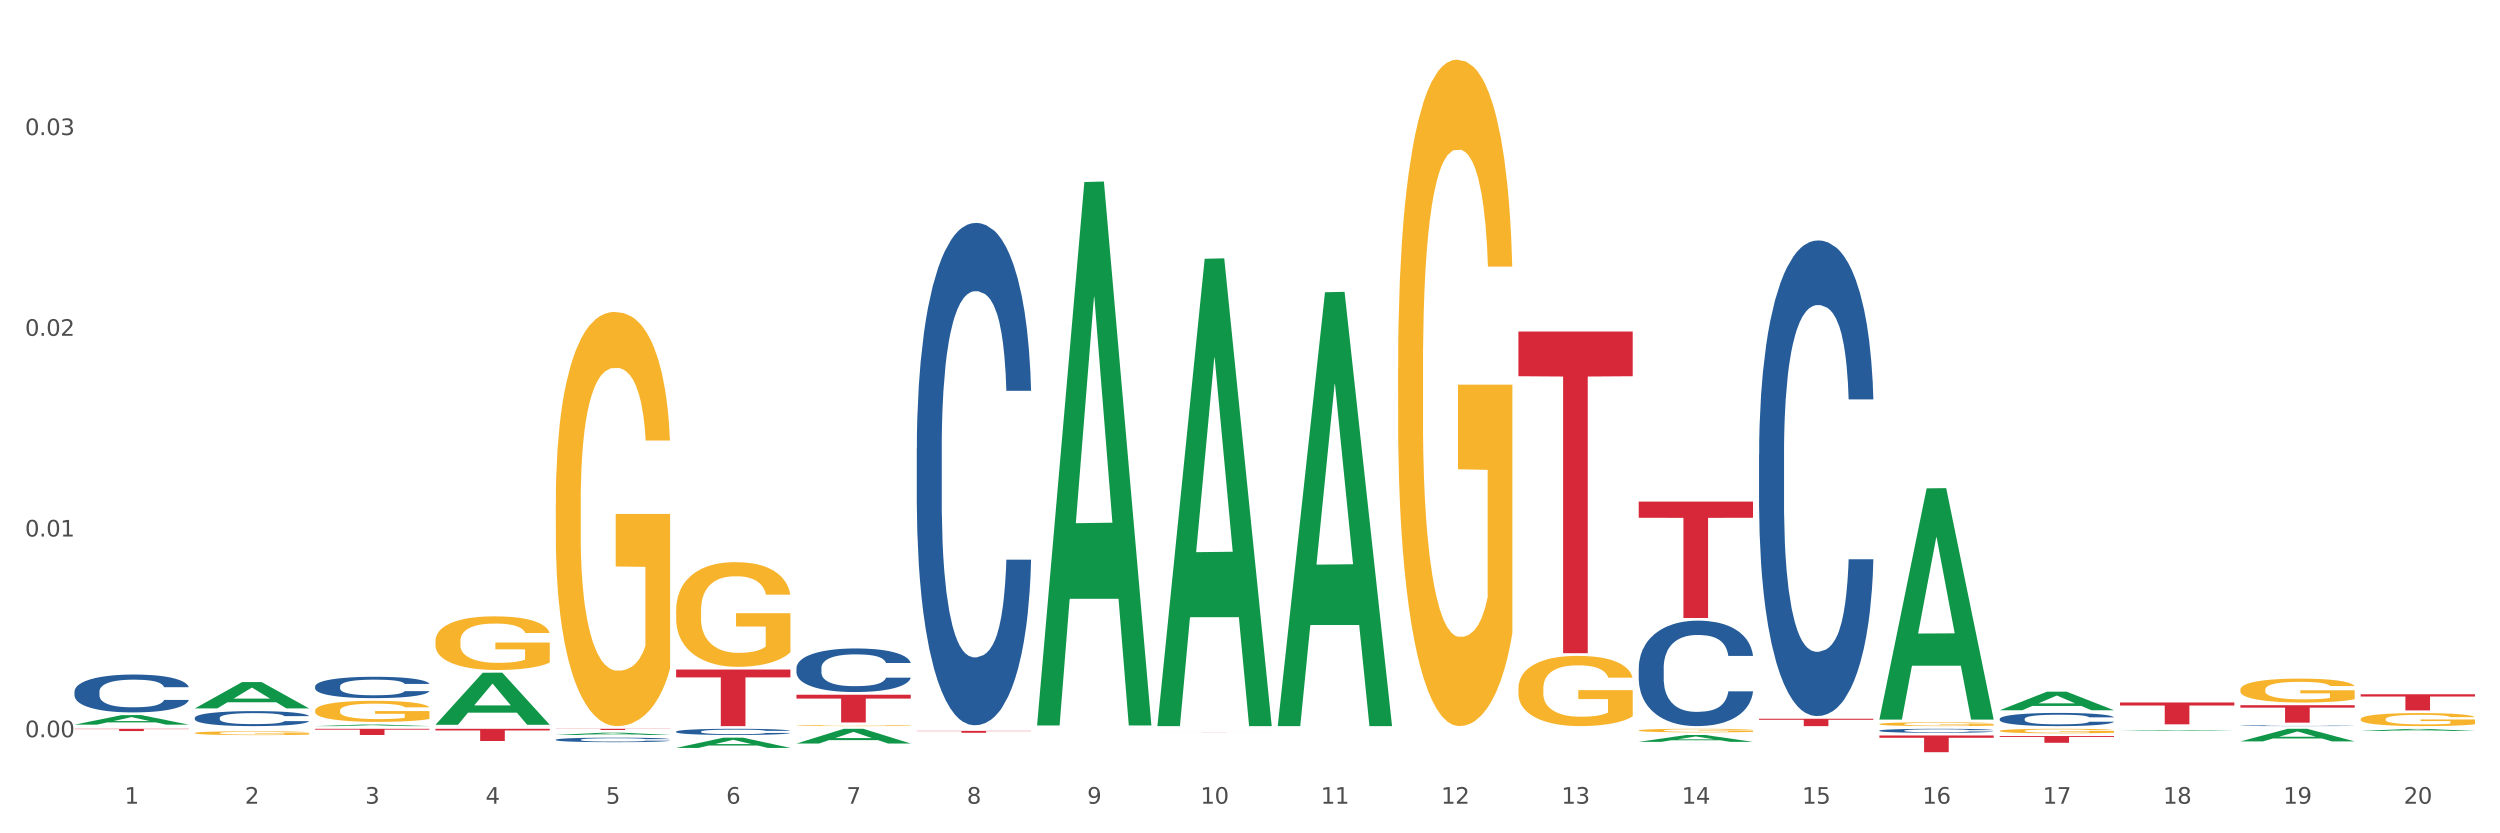 <?xml version="1.0" encoding="utf-8" standalone="no"?>
<!DOCTYPE svg PUBLIC "-//W3C//DTD SVG 1.1//EN"
  "http://www.w3.org/Graphics/SVG/1.1/DTD/svg11.dtd">
<svg xmlns:xlink="http://www.w3.org/1999/xlink" width="1080pt" height="360pt" viewBox="0 0 1080 360" xmlns="http://www.w3.org/2000/svg" version="1.1">
 <rect x="0" y="0" width="1080" height="360" fill="#333333" stroke="none"/>
 <defs>
  <style type="text/css">*{stroke-linejoin: round; stroke-linecap: butt}</style>
 </defs>
 <g id="figure_1">
  <g id="patch_1">
   <path d="M 0 360 
L 1080 360 
L 1080 0 
L 0 0 
z
" style="fill: #ffffff; stroke: #ffffff; stroke-linejoin: miter"/>
  </g>
  <g id="axes_1">
   <g id="matplotlib.axis_1">
    <g id="xtick_1">
     <g id="text_1">
      <!-- 1 -->
      <g style="fill: #4d4d4d" transform="translate(53.812 347.204) scale(0.096 -0.096)">
       <defs>
        <path id="DejaVuSans-31" d="M 794 531 
L 1825 531 
L 1825 4091 
L 703 3866 
L 703 4441 
L 1819 4666 
L 2450 4666 
L 2450 531 
L 3481 531 
L 3481 0 
L 794 0 
L 794 531 
z
" transform="scale(0.016)"/>
       </defs>
       <use xlink:href="#DejaVuSans-31"/>
      </g>
     </g>
    </g>
    <g id="xtick_2">
     <g id="text_2">
      <!-- 2 -->
      <g style="fill: #4d4d4d" transform="translate(105.793 347.204) scale(0.096 -0.096)">
       <defs>
        <path id="DejaVuSans-32" d="M 1228 531 
L 3431 531 
L 3431 0 
L 469 0 
L 469 531 
Q 828 903 1448 1529 
Q 2069 2156 2228 2338 
Q 2531 2678 2651 2914 
Q 2772 3150 2772 3378 
Q 2772 3750 2511 3984 
Q 2250 4219 1831 4219 
Q 1534 4219 1204 4116 
Q 875 4013 500 3803 
L 500 4441 
Q 881 4594 1212 4672 
Q 1544 4750 1819 4750 
Q 2544 4750 2975 4387 
Q 3406 4025 3406 3419 
Q 3406 3131 3298 2873 
Q 3191 2616 2906 2266 
Q 2828 2175 2409 1742 
Q 1991 1309 1228 531 
z
" transform="scale(0.016)"/>
       </defs>
       <use xlink:href="#DejaVuSans-32"/>
      </g>
     </g>
    </g>
    <g id="xtick_3">
     <g id="text_3">
      <!-- 3 -->
      <g style="fill: #4d4d4d" transform="translate(157.774 347.204) scale(0.096 -0.096)">
       <defs>
        <path id="DejaVuSans-33" d="M 2597 2516 
Q 3050 2419 3304 2112 
Q 3559 1806 3559 1356 
Q 3559 666 3084 287 
Q 2609 -91 1734 -91 
Q 1441 -91 1130 -33 
Q 819 25 488 141 
L 488 750 
Q 750 597 1062 519 
Q 1375 441 1716 441 
Q 2309 441 2620 675 
Q 2931 909 2931 1356 
Q 2931 1769 2642 2001 
Q 2353 2234 1838 2234 
L 1294 2234 
L 1294 2753 
L 1863 2753 
Q 2328 2753 2575 2939 
Q 2822 3125 2822 3475 
Q 2822 3834 2567 4026 
Q 2313 4219 1838 4219 
Q 1578 4219 1281 4162 
Q 984 4106 628 3988 
L 628 4550 
Q 988 4650 1302 4700 
Q 1616 4750 1894 4750 
Q 2613 4750 3031 4423 
Q 3450 4097 3450 3541 
Q 3450 3153 3228 2886 
Q 3006 2619 2597 2516 
z
" transform="scale(0.016)"/>
       </defs>
       <use xlink:href="#DejaVuSans-33"/>
      </g>
     </g>
    </g>
    <g id="xtick_4">
     <g id="text_4">
      <!-- 4 -->
      <g style="fill: #4d4d4d" transform="translate(209.756 347.204) scale(0.096 -0.096)">
       <defs>
        <path id="DejaVuSans-34" d="M 2419 4116 
L 825 1625 
L 2419 1625 
L 2419 4116 
z
M 2253 4666 
L 3047 4666 
L 3047 1625 
L 3713 1625 
L 3713 1100 
L 3047 1100 
L 3047 0 
L 2419 0 
L 2419 1100 
L 313 1100 
L 313 1709 
L 2253 4666 
z
" transform="scale(0.016)"/>
       </defs>
       <use xlink:href="#DejaVuSans-34"/>
      </g>
     </g>
    </g>
    <g id="xtick_5">
     <g id="text_5">
      <!-- 5 -->
      <g style="fill: #4d4d4d" transform="translate(261.737 347.204) scale(0.096 -0.096)">
       <defs>
        <path id="DejaVuSans-35" d="M 691 4666 
L 3169 4666 
L 3169 4134 
L 1269 4134 
L 1269 2991 
Q 1406 3038 1543 3061 
Q 1681 3084 1819 3084 
Q 2600 3084 3056 2656 
Q 3513 2228 3513 1497 
Q 3513 744 3044 326 
Q 2575 -91 1722 -91 
Q 1428 -91 1123 -41 
Q 819 9 494 109 
L 494 744 
Q 775 591 1075 516 
Q 1375 441 1709 441 
Q 2250 441 2565 725 
Q 2881 1009 2881 1497 
Q 2881 1984 2565 2268 
Q 2250 2553 1709 2553 
Q 1456 2553 1204 2497 
Q 953 2441 691 2322 
L 691 4666 
z
" transform="scale(0.016)"/>
       </defs>
       <use xlink:href="#DejaVuSans-35"/>
      </g>
     </g>
    </g>
    <g id="xtick_6">
     <g id="text_6">
      <!-- 6 -->
      <g style="fill: #4d4d4d" transform="translate(313.718 347.204) scale(0.096 -0.096)">
       <defs>
        <path id="DejaVuSans-36" d="M 2113 2584 
Q 1688 2584 1439 2293 
Q 1191 2003 1191 1497 
Q 1191 994 1439 701 
Q 1688 409 2113 409 
Q 2538 409 2786 701 
Q 3034 994 3034 1497 
Q 3034 2003 2786 2293 
Q 2538 2584 2113 2584 
z
M 3366 4563 
L 3366 3988 
Q 3128 4100 2886 4159 
Q 2644 4219 2406 4219 
Q 1781 4219 1451 3797 
Q 1122 3375 1075 2522 
Q 1259 2794 1537 2939 
Q 1816 3084 2150 3084 
Q 2853 3084 3261 2657 
Q 3669 2231 3669 1497 
Q 3669 778 3244 343 
Q 2819 -91 2113 -91 
Q 1303 -91 875 529 
Q 447 1150 447 2328 
Q 447 3434 972 4092 
Q 1497 4750 2381 4750 
Q 2619 4750 2861 4703 
Q 3103 4656 3366 4563 
z
" transform="scale(0.016)"/>
       </defs>
       <use xlink:href="#DejaVuSans-36"/>
      </g>
     </g>
    </g>
    <g id="xtick_7">
     <g id="text_7">
      <!-- 7 -->
      <g style="fill: #4d4d4d" transform="translate(365.699 347.204) scale(0.096 -0.096)">
       <defs>
        <path id="DejaVuSans-37" d="M 525 4666 
L 3525 4666 
L 3525 4397 
L 1831 0 
L 1172 0 
L 2766 4134 
L 525 4134 
L 525 4666 
z
" transform="scale(0.016)"/>
       </defs>
       <use xlink:href="#DejaVuSans-37"/>
      </g>
     </g>
    </g>
    <g id="xtick_8">
     <g id="text_8">
      <!-- 8 -->
      <g style="fill: #4d4d4d" transform="translate(417.68 347.204) scale(0.096 -0.096)">
       <defs>
        <path id="DejaVuSans-38" d="M 2034 2216 
Q 1584 2216 1326 1975 
Q 1069 1734 1069 1313 
Q 1069 891 1326 650 
Q 1584 409 2034 409 
Q 2484 409 2743 651 
Q 3003 894 3003 1313 
Q 3003 1734 2745 1975 
Q 2488 2216 2034 2216 
z
M 1403 2484 
Q 997 2584 770 2862 
Q 544 3141 544 3541 
Q 544 4100 942 4425 
Q 1341 4750 2034 4750 
Q 2731 4750 3128 4425 
Q 3525 4100 3525 3541 
Q 3525 3141 3298 2862 
Q 3072 2584 2669 2484 
Q 3125 2378 3379 2068 
Q 3634 1759 3634 1313 
Q 3634 634 3220 271 
Q 2806 -91 2034 -91 
Q 1263 -91 848 271 
Q 434 634 434 1313 
Q 434 1759 690 2068 
Q 947 2378 1403 2484 
z
M 1172 3481 
Q 1172 3119 1398 2916 
Q 1625 2713 2034 2713 
Q 2441 2713 2670 2916 
Q 2900 3119 2900 3481 
Q 2900 3844 2670 4047 
Q 2441 4250 2034 4250 
Q 1625 4250 1398 4047 
Q 1172 3844 1172 3481 
z
" transform="scale(0.016)"/>
       </defs>
       <use xlink:href="#DejaVuSans-38"/>
      </g>
     </g>
    </g>
    <g id="xtick_9">
     <g id="text_9">
      <!-- 9 -->
      <g style="fill: #4d4d4d" transform="translate(469.662 347.204) scale(0.096 -0.096)">
       <defs>
        <path id="DejaVuSans-39" d="M 703 97 
L 703 672 
Q 941 559 1184 500 
Q 1428 441 1663 441 
Q 2288 441 2617 861 
Q 2947 1281 2994 2138 
Q 2813 1869 2534 1725 
Q 2256 1581 1919 1581 
Q 1219 1581 811 2004 
Q 403 2428 403 3163 
Q 403 3881 828 4315 
Q 1253 4750 1959 4750 
Q 2769 4750 3195 4129 
Q 3622 3509 3622 2328 
Q 3622 1225 3098 567 
Q 2575 -91 1691 -91 
Q 1453 -91 1209 -44 
Q 966 3 703 97 
z
M 1959 2075 
Q 2384 2075 2632 2365 
Q 2881 2656 2881 3163 
Q 2881 3666 2632 3958 
Q 2384 4250 1959 4250 
Q 1534 4250 1286 3958 
Q 1038 3666 1038 3163 
Q 1038 2656 1286 2365 
Q 1534 2075 1959 2075 
z
" transform="scale(0.016)"/>
       </defs>
       <use xlink:href="#DejaVuSans-39"/>
      </g>
     </g>
    </g>
    <g id="xtick_10">
     <g id="text_10">
      <!-- 10 -->
      <g style="fill: #4d4d4d" transform="translate(518.589 347.204) scale(0.096 -0.096)">
       <defs>
        <path id="DejaVuSans-30" d="M 2034 4250 
Q 1547 4250 1301 3770 
Q 1056 3291 1056 2328 
Q 1056 1369 1301 889 
Q 1547 409 2034 409 
Q 2525 409 2770 889 
Q 3016 1369 3016 2328 
Q 3016 3291 2770 3770 
Q 2525 4250 2034 4250 
z
M 2034 4750 
Q 2819 4750 3233 4129 
Q 3647 3509 3647 2328 
Q 3647 1150 3233 529 
Q 2819 -91 2034 -91 
Q 1250 -91 836 529 
Q 422 1150 422 2328 
Q 422 3509 836 4129 
Q 1250 4750 2034 4750 
z
" transform="scale(0.016)"/>
       </defs>
       <use xlink:href="#DejaVuSans-31"/>
       <use xlink:href="#DejaVuSans-30" transform="translate(63.623 0)"/>
      </g>
     </g>
    </g>
    <g id="xtick_11">
     <g id="text_11">
      <!-- 11 -->
      <g style="fill: #4d4d4d" transform="translate(570.57 347.204) scale(0.096 -0.096)">
       <use xlink:href="#DejaVuSans-31"/>
       <use xlink:href="#DejaVuSans-31" transform="translate(63.623 0)"/>
      </g>
     </g>
    </g>
    <g id="xtick_12">
     <g id="text_12">
      <!-- 12 -->
      <g style="fill: #4d4d4d" transform="translate(622.551 347.204) scale(0.096 -0.096)">
       <use xlink:href="#DejaVuSans-31"/>
       <use xlink:href="#DejaVuSans-32" transform="translate(63.623 0)"/>
      </g>
     </g>
    </g>
    <g id="xtick_13">
     <g id="text_13">
      <!-- 13 -->
      <g style="fill: #4d4d4d" transform="translate(674.533 347.204) scale(0.096 -0.096)">
       <use xlink:href="#DejaVuSans-31"/>
       <use xlink:href="#DejaVuSans-33" transform="translate(63.623 0)"/>
      </g>
     </g>
    </g>
    <g id="xtick_14">
     <g id="text_14">
      <!-- 14 -->
      <g style="fill: #4d4d4d" transform="translate(726.514 347.204) scale(0.096 -0.096)">
       <use xlink:href="#DejaVuSans-31"/>
       <use xlink:href="#DejaVuSans-34" transform="translate(63.623 0)"/>
      </g>
     </g>
    </g>
    <g id="xtick_15">
     <g id="text_15">
      <!-- 15 -->
      <g style="fill: #4d4d4d" transform="translate(778.495 347.204) scale(0.096 -0.096)">
       <use xlink:href="#DejaVuSans-31"/>
       <use xlink:href="#DejaVuSans-35" transform="translate(63.623 0)"/>
      </g>
     </g>
    </g>
    <g id="xtick_16">
     <g id="text_16">
      <!-- 16 -->
      <g style="fill: #4d4d4d" transform="translate(830.476 347.204) scale(0.096 -0.096)">
       <use xlink:href="#DejaVuSans-31"/>
       <use xlink:href="#DejaVuSans-36" transform="translate(63.623 0)"/>
      </g>
     </g>
    </g>
    <g id="xtick_17">
     <g id="text_17">
      <!-- 17 -->
      <g style="fill: #4d4d4d" transform="translate(882.457 347.204) scale(0.096 -0.096)">
       <use xlink:href="#DejaVuSans-31"/>
       <use xlink:href="#DejaVuSans-37" transform="translate(63.623 0)"/>
      </g>
     </g>
    </g>
    <g id="xtick_18">
     <g id="text_18">
      <!-- 18 -->
      <g style="fill: #4d4d4d" transform="translate(934.439 347.204) scale(0.096 -0.096)">
       <use xlink:href="#DejaVuSans-31"/>
       <use xlink:href="#DejaVuSans-38" transform="translate(63.623 0)"/>
      </g>
     </g>
    </g>
    <g id="xtick_19">
     <g id="text_19">
      <!-- 19 -->
      <g style="fill: #4d4d4d" transform="translate(986.42 347.204) scale(0.096 -0.096)">
       <use xlink:href="#DejaVuSans-31"/>
       <use xlink:href="#DejaVuSans-39" transform="translate(63.623 0)"/>
      </g>
     </g>
    </g>
    <g id="xtick_20">
     <g id="text_20">
      <!-- 20 -->
      <g style="fill: #4d4d4d" transform="translate(1038.401 347.204) scale(0.096 -0.096)">
       <use xlink:href="#DejaVuSans-32"/>
       <use xlink:href="#DejaVuSans-30" transform="translate(63.623 0)"/>
      </g>
     </g>
    </g>
    <g id="xtick_21"/>
    <g id="xtick_22"/>
    <g id="xtick_23"/>
    <g id="xtick_24"/>
    <g id="xtick_25"/>
    <g id="xtick_26"/>
    <g id="xtick_27"/>
    <g id="xtick_28"/>
    <g id="xtick_29"/>
    <g id="xtick_30"/>
    <g id="xtick_31"/>
    <g id="xtick_32"/>
    <g id="xtick_33"/>
    <g id="xtick_34"/>
    <g id="xtick_35"/>
    <g id="xtick_36"/>
    <g id="xtick_37"/>
    <g id="xtick_38"/>
    <g id="xtick_39"/>
   </g>
   <g id="matplotlib.axis_2">
    <g id="ytick_1">
     <g id="text_21">
      <!-- 0.00 -->
      <g style="fill: #4d4d4d" transform="translate(10.8 318.484) scale(0.096 -0.096)">
       <defs>
        <path id="DejaVuSans-2e" d="M 684 794 
L 1344 794 
L 1344 0 
L 684 0 
L 684 794 
z
" transform="scale(0.016)"/>
       </defs>
       <use xlink:href="#DejaVuSans-30"/>
       <use xlink:href="#DejaVuSans-2e" transform="translate(63.623 0)"/>
       <use xlink:href="#DejaVuSans-30" transform="translate(95.41 0)"/>
       <use xlink:href="#DejaVuSans-30" transform="translate(159.033 0)"/>
      </g>
     </g>
    </g>
    <g id="ytick_2">
     <g id="text_22">
      <!-- 0.01 -->
      <g style="fill: #4d4d4d" transform="translate(10.8 231.777) scale(0.096 -0.096)">
       <use xlink:href="#DejaVuSans-30"/>
       <use xlink:href="#DejaVuSans-2e" transform="translate(63.623 0)"/>
       <use xlink:href="#DejaVuSans-30" transform="translate(95.41 0)"/>
       <use xlink:href="#DejaVuSans-31" transform="translate(159.033 0)"/>
      </g>
     </g>
    </g>
    <g id="ytick_3">
     <g id="text_23">
      <!-- 0.02 -->
      <g style="fill: #4d4d4d" transform="translate(10.8 145.069) scale(0.096 -0.096)">
       <use xlink:href="#DejaVuSans-30"/>
       <use xlink:href="#DejaVuSans-2e" transform="translate(63.623 0)"/>
       <use xlink:href="#DejaVuSans-30" transform="translate(95.41 0)"/>
       <use xlink:href="#DejaVuSans-32" transform="translate(159.033 0)"/>
      </g>
     </g>
    </g>
    <g id="ytick_4">
     <g id="text_24">
      <!-- 0.03 -->
      <g style="fill: #4d4d4d" transform="translate(10.8 58.361) scale(0.096 -0.096)">
       <use xlink:href="#DejaVuSans-30"/>
       <use xlink:href="#DejaVuSans-2e" transform="translate(63.623 0)"/>
       <use xlink:href="#DejaVuSans-30" transform="translate(95.41 0)"/>
       <use xlink:href="#DejaVuSans-33" transform="translate(159.033 0)"/>
      </g>
     </g>
    </g>
    <g id="ytick_5"/>
    <g id="ytick_6"/>
    <g id="ytick_7"/>
   </g>
   <g id="PolyCollection_1">
    <path d="M 32.175 313.042 
L 32.226 313.038 
L 52.59 308.925 
L 61.041 308.921 
L 81.557 313.049 
L 71.783 313.049 
L 67.353 312.088 
L 46.328 312.088 
L 46.175 312.104 
L 41.899 313.049 
L 32.175 313.049 
L 32.175 313.042 
L 48.975 311.514 
L 64.706 311.511 
L 56.917 309.801 
L 56.815 309.793 
L 56.713 309.805 
L 48.924 311.511 
L 48.975 311.514 
L 32.175 313.042 
z
" clip-path="url(#pd1dd1fb246)" style="fill: #109648"/>
    <path d="M 811.893 315.618 
L 811.951 315.617 
L 811.951 315.572 
L 812.127 315.512 
L 812.769 315.401 
L 813.586 315.316 
L 814.987 315.218 
L 815.746 315.177 
L 816.738 315.131 
L 818.781 315.056 
L 821.116 314.993 
L 822.75 314.958 
L 823.976 314.935 
L 826.719 314.896 
L 828.295 314.878 
L 829.93 314.864 
L 831.331 314.854 
L 833.666 314.843 
L 835.533 314.838 
L 837.693 314.837 
L 839.503 314.838 
L 841.896 314.845 
L 845.398 314.864 
L 846.741 314.875 
L 848.55 314.894 
L 850.418 314.919 
L 851.936 314.945 
L 853.687 314.981 
L 855.496 315.029 
L 857.248 315.089 
L 858.473 315.145 
L 859.466 315.204 
L 860.341 315.275 
L 860.983 315.353 
L 861.275 315.418 
L 850.593 315.418 
L 850.301 315.359 
L 849.718 315.296 
L 849.134 315.253 
L 848.492 315.218 
L 847.5 315.178 
L 846.624 315.153 
L 845.165 315.123 
L 843.822 315.104 
L 842.713 315.093 
L 841.371 315.083 
L 838.51 315.074 
L 836.467 315.074 
L 835.183 315.077 
L 833.607 315.085 
L 832.265 315.096 
L 830.689 315.115 
L 829.463 315.135 
L 828.237 315.162 
L 827.537 315.182 
L 826.486 315.216 
L 825.785 315.245 
L 824.851 315.294 
L 824.326 315.329 
L 823.392 315.42 
L 822.984 315.486 
L 822.808 315.532 
L 822.692 315.583 
L 822.692 315.831 
L 823.042 315.942 
L 823.334 315.99 
L 823.801 316.044 
L 824.676 316.114 
L 825.961 316.182 
L 827.303 316.231 
L 828.412 316.261 
L 829.463 316.284 
L 830.513 316.301 
L 831.798 316.317 
L 832.848 316.326 
L 834.424 316.336 
L 836.292 316.341 
L 837.752 316.341 
L 840.728 316.333 
L 842.071 316.325 
L 843.355 316.314 
L 844.756 316.296 
L 845.865 316.277 
L 846.507 316.263 
L 847.558 316.233 
L 848.375 316.201 
L 849.076 316.164 
L 849.543 316.133 
L 850.068 316.085 
L 850.476 316.031 
L 850.593 316.003 
L 861.275 316.003 
L 861.042 316.06 
L 860.633 316.115 
L 859.816 316.19 
L 859.174 316.233 
L 858.182 316.285 
L 857.131 316.33 
L 855.672 316.379 
L 854.329 316.415 
L 852.928 316.447 
L 851.41 316.476 
L 848.667 316.515 
L 847.675 316.527 
L 845.573 316.546 
L 843.939 316.557 
L 841.546 316.568 
L 839.094 316.574 
L 836.526 316.576 
L 834.249 316.573 
L 831.739 316.563 
L 830.163 316.554 
L 828.412 316.539 
L 826.369 316.517 
L 824.443 316.49 
L 822.633 316.458 
L 820.941 316.422 
L 819.365 316.38 
L 817.322 316.312 
L 815.804 316.245 
L 814.695 316.184 
L 813.936 316.131 
L 813.177 316.064 
L 812.769 316.018 
L 812.127 315.907 
L 811.893 315.804 
L 811.893 315.618 
z
" clip-path="url(#pd1dd1fb246)" style="fill: #255c99"/>
    <path d="M 759.912 196.192 
L 759.97 196.004 
L 759.97 190.75 
L 760.145 183.619 
L 760.787 170.483 
L 761.605 160.537 
L 763.006 148.902 
L 763.764 144.023 
L 764.757 138.581 
L 766.8 129.761 
L 769.135 122.255 
L 770.769 118.126 
L 771.995 115.499 
L 774.738 110.807 
L 776.314 108.743 
L 777.949 107.054 
L 779.349 105.928 
L 781.684 104.615 
L 783.552 104.052 
L 785.712 103.864 
L 787.521 104.052 
L 789.915 104.802 
L 793.417 107.054 
L 794.76 108.368 
L 796.569 110.62 
L 798.437 113.622 
L 799.955 116.625 
L 801.706 120.941 
L 803.515 126.571 
L 805.266 133.702 
L 806.492 140.27 
L 807.484 147.213 
L 808.36 155.658 
L 809.002 164.853 
L 809.294 172.547 
L 798.612 172.547 
L 798.32 165.604 
L 797.736 158.097 
L 797.153 153.031 
L 796.511 148.902 
L 795.518 144.211 
L 794.643 141.208 
L 793.183 137.643 
L 791.841 135.391 
L 790.732 134.077 
L 789.389 132.951 
L 786.529 131.825 
L 784.486 131.825 
L 783.202 132.201 
L 781.626 133.139 
L 780.283 134.452 
L 778.707 136.704 
L 777.482 139.144 
L 776.256 142.334 
L 775.555 144.586 
L 774.505 148.714 
L 773.804 152.092 
L 772.87 157.91 
L 772.345 162.038 
L 771.411 172.735 
L 771.002 180.616 
L 770.827 186.058 
L 770.711 192.063 
L 770.711 221.338 
L 771.061 234.474 
L 771.353 240.104 
L 771.82 246.484 
L 772.695 254.741 
L 773.979 262.811 
L 775.322 268.628 
L 776.431 272.193 
L 777.482 274.821 
L 778.532 276.885 
L 779.816 278.761 
L 780.867 279.887 
L 782.443 281.013 
L 784.311 281.576 
L 785.77 281.576 
L 788.747 280.638 
L 790.09 279.7 
L 791.374 278.386 
L 792.775 276.322 
L 793.884 274.07 
L 794.526 272.381 
L 795.577 268.816 
L 796.394 265.062 
L 797.094 260.746 
L 797.561 256.993 
L 798.087 251.363 
L 798.495 244.983 
L 798.612 241.605 
L 809.294 241.605 
L 809.061 248.361 
L 808.652 254.929 
L 807.835 263.749 
L 807.193 268.816 
L 806.2 275.008 
L 805.15 280.263 
L 803.69 286.08 
L 802.348 290.396 
L 800.947 294.149 
L 799.429 297.527 
L 796.686 302.219 
L 795.693 303.532 
L 793.592 305.784 
L 791.958 307.098 
L 789.564 308.411 
L 787.113 309.162 
L 784.545 309.35 
L 782.268 308.974 
L 779.758 307.848 
L 778.182 306.722 
L 776.431 305.034 
L 774.388 302.406 
L 772.462 299.216 
L 770.652 295.463 
L 768.959 291.147 
L 767.383 286.268 
L 765.34 278.198 
L 763.823 270.317 
L 762.714 262.998 
L 761.955 256.805 
L 761.196 248.924 
L 760.787 243.482 
L 760.145 230.346 
L 759.912 218.148 
L 759.912 196.192 
z
" clip-path="url(#pd1dd1fb246)" style="fill: #255c99"/>
    <path d="M 707.931 288.593 
L 707.989 288.552 
L 707.989 287.387 
L 708.164 285.806 
L 708.806 282.894 
L 709.623 280.689 
L 711.024 278.109 
L 711.783 277.028 
L 712.775 275.821 
L 714.818 273.866 
L 717.153 272.202 
L 718.788 271.286 
L 720.014 270.704 
L 722.757 269.664 
L 724.333 269.206 
L 725.967 268.832 
L 727.368 268.582 
L 729.703 268.291 
L 731.571 268.166 
L 733.731 268.124 
L 735.54 268.166 
L 737.934 268.332 
L 741.436 268.832 
L 742.778 269.123 
L 744.588 269.622 
L 746.456 270.288 
L 747.973 270.953 
L 749.725 271.91 
L 751.534 273.158 
L 753.285 274.739 
L 754.511 276.196 
L 755.503 277.735 
L 756.379 279.607 
L 757.021 281.646 
L 757.313 283.351 
L 746.631 283.351 
L 746.339 281.812 
L 745.755 280.148 
L 745.172 279.025 
L 744.529 278.109 
L 743.537 277.069 
L 742.662 276.404 
L 741.202 275.613 
L 739.86 275.114 
L 738.751 274.823 
L 737.408 274.573 
L 734.548 274.323 
L 732.505 274.323 
L 731.221 274.407 
L 729.645 274.615 
L 728.302 274.906 
L 726.726 275.405 
L 725.5 275.946 
L 724.275 276.653 
L 723.574 277.152 
L 722.523 278.068 
L 721.823 278.817 
L 720.889 280.106 
L 720.364 281.022 
L 719.43 283.393 
L 719.021 285.14 
L 718.846 286.347 
L 718.729 287.678 
L 718.729 294.168 
L 719.08 297.081 
L 719.371 298.329 
L 719.838 299.743 
L 720.714 301.574 
L 721.998 303.363 
L 723.341 304.653 
L 724.45 305.443 
L 725.5 306.025 
L 726.551 306.483 
L 727.835 306.899 
L 728.886 307.149 
L 730.462 307.398 
L 732.33 307.523 
L 733.789 307.523 
L 736.766 307.315 
L 738.109 307.107 
L 739.393 306.816 
L 740.794 306.358 
L 741.903 305.859 
L 742.545 305.485 
L 743.596 304.694 
L 744.413 303.862 
L 745.113 302.905 
L 745.58 302.073 
L 746.105 300.825 
L 746.514 299.41 
L 746.631 298.662 
L 757.313 298.662 
L 757.079 300.159 
L 756.671 301.615 
L 755.853 303.571 
L 755.211 304.694 
L 754.219 306.067 
L 753.168 307.232 
L 751.709 308.522 
L 750.367 309.479 
L 748.966 310.311 
L 747.448 311.06 
L 744.705 312.1 
L 743.712 312.391 
L 741.611 312.89 
L 739.976 313.181 
L 737.583 313.473 
L 735.132 313.639 
L 732.563 313.681 
L 730.287 313.597 
L 727.777 313.348 
L 726.201 313.098 
L 724.45 312.724 
L 722.407 312.141 
L 720.48 311.434 
L 718.671 310.602 
L 716.978 309.645 
L 715.402 308.563 
L 713.359 306.774 
L 711.842 305.027 
L 710.732 303.404 
L 709.974 302.032 
L 709.215 300.284 
L 708.806 299.078 
L 708.164 296.165 
L 707.931 293.461 
L 707.931 288.593 
z
" clip-path="url(#pd1dd1fb246)" style="fill: #255c99"/>
    <path d="M 396.043 193.811 
L 396.102 193.612 
L 396.102 188.063 
L 396.277 180.531 
L 396.919 166.657 
L 397.736 156.153 
L 399.137 143.864 
L 399.896 138.711 
L 400.888 132.963 
L 402.931 123.648 
L 405.266 115.72 
L 406.9 111.359 
L 408.126 108.584 
L 410.87 103.629 
L 412.446 101.449 
L 414.08 99.665 
L 415.481 98.476 
L 417.816 97.089 
L 419.684 96.494 
L 421.844 96.296 
L 423.653 96.494 
L 426.046 97.287 
L 429.549 99.665 
L 430.891 101.053 
L 432.701 103.431 
L 434.568 106.602 
L 436.086 109.774 
L 437.837 114.332 
L 439.647 120.278 
L 441.398 127.81 
L 442.624 134.747 
L 443.616 142.08 
L 444.492 150.999 
L 445.134 160.711 
L 445.426 168.837 
L 434.744 168.837 
L 434.452 161.504 
L 433.868 153.576 
L 433.284 148.225 
L 432.642 143.864 
L 431.65 138.909 
L 430.774 135.738 
L 429.315 131.972 
L 427.973 129.594 
L 426.863 128.206 
L 425.521 127.017 
L 422.661 125.828 
L 420.618 125.828 
L 419.334 126.224 
L 417.758 127.215 
L 416.415 128.603 
L 414.839 130.981 
L 413.613 133.558 
L 412.387 136.927 
L 411.687 139.305 
L 410.636 143.666 
L 409.936 147.233 
L 409.002 153.378 
L 408.477 157.738 
L 407.543 169.036 
L 407.134 177.36 
L 406.959 183.108 
L 406.842 189.45 
L 406.842 220.37 
L 407.192 234.244 
L 407.484 240.19 
L 407.951 246.928 
L 408.827 255.649 
L 410.111 264.172 
L 411.453 270.316 
L 412.563 274.082 
L 413.613 276.857 
L 414.664 279.037 
L 415.948 281.019 
L 416.999 282.208 
L 418.575 283.397 
L 420.443 283.992 
L 421.902 283.992 
L 424.879 283.001 
L 426.221 282.01 
L 427.506 280.622 
L 428.906 278.442 
L 430.016 276.064 
L 430.658 274.28 
L 431.708 270.514 
L 432.526 266.55 
L 433.226 261.992 
L 433.693 258.028 
L 434.218 252.082 
L 434.627 245.343 
L 434.744 241.775 
L 445.426 241.775 
L 445.192 248.91 
L 444.783 255.847 
L 443.966 265.163 
L 443.324 270.514 
L 442.332 277.055 
L 441.281 282.604 
L 439.822 288.749 
L 438.479 293.307 
L 437.078 297.271 
L 435.561 300.839 
L 432.817 305.794 
L 431.825 307.181 
L 429.724 309.56 
L 428.089 310.947 
L 425.696 312.335 
L 423.244 313.127 
L 420.676 313.326 
L 418.4 312.929 
L 415.89 311.74 
L 414.314 310.551 
L 412.563 308.767 
L 410.52 305.992 
L 408.593 302.623 
L 406.784 298.659 
L 405.091 294.1 
L 403.515 288.947 
L 401.472 280.424 
L 399.954 272.1 
L 398.845 264.37 
L 398.086 257.829 
L 397.328 249.505 
L 396.919 243.757 
L 396.277 229.883 
L 396.043 217 
L 396.043 193.811 
z
" clip-path="url(#pd1dd1fb246)" style="fill: #255c99"/>
    <path d="M 344.062 288.593 
L 344.121 288.575 
L 344.121 288.094 
L 344.296 287.44 
L 344.938 286.237 
L 345.755 285.325 
L 347.156 284.259 
L 347.915 283.812 
L 348.907 283.313 
L 350.95 282.505 
L 353.285 281.817 
L 354.919 281.439 
L 356.145 281.198 
L 358.889 280.768 
L 360.465 280.579 
L 362.099 280.424 
L 363.5 280.321 
L 365.835 280.2 
L 367.703 280.149 
L 369.862 280.132 
L 371.672 280.149 
L 374.065 280.218 
L 377.567 280.424 
L 378.91 280.544 
L 380.719 280.751 
L 382.587 281.026 
L 384.105 281.301 
L 385.856 281.697 
L 387.666 282.212 
L 389.417 282.866 
L 390.643 283.468 
L 391.635 284.104 
L 392.51 284.878 
L 393.153 285.721 
L 393.444 286.426 
L 382.762 286.426 
L 382.471 285.789 
L 381.887 285.102 
L 381.303 284.637 
L 380.661 284.259 
L 379.669 283.829 
L 378.793 283.554 
L 377.334 283.227 
L 375.991 283.021 
L 374.882 282.9 
L 373.54 282.797 
L 370.68 282.694 
L 368.637 282.694 
L 367.352 282.728 
L 365.776 282.814 
L 364.434 282.935 
L 362.858 283.141 
L 361.632 283.365 
L 360.406 283.657 
L 359.706 283.863 
L 358.655 284.242 
L 357.955 284.551 
L 357.021 285.084 
L 356.495 285.463 
L 355.561 286.443 
L 355.153 287.165 
L 354.978 287.664 
L 354.861 288.214 
L 354.861 290.897 
L 355.211 292.101 
L 355.503 292.617 
L 355.97 293.201 
L 356.846 293.958 
L 358.13 294.697 
L 359.472 295.231 
L 360.581 295.557 
L 361.632 295.798 
L 362.683 295.987 
L 363.967 296.159 
L 365.018 296.262 
L 366.594 296.366 
L 368.461 296.417 
L 369.921 296.417 
L 372.898 296.331 
L 374.24 296.245 
L 375.524 296.125 
L 376.925 295.936 
L 378.034 295.729 
L 378.676 295.574 
L 379.727 295.248 
L 380.544 294.904 
L 381.245 294.508 
L 381.712 294.164 
L 382.237 293.648 
L 382.646 293.064 
L 382.762 292.754 
L 393.444 292.754 
L 393.211 293.373 
L 392.802 293.975 
L 391.985 294.783 
L 391.343 295.248 
L 390.351 295.815 
L 389.3 296.297 
L 387.841 296.83 
L 386.498 297.225 
L 385.097 297.569 
L 383.58 297.879 
L 380.836 298.309 
L 379.844 298.429 
L 377.742 298.635 
L 376.108 298.756 
L 373.715 298.876 
L 371.263 298.945 
L 368.695 298.962 
L 366.418 298.928 
L 363.908 298.825 
L 362.332 298.721 
L 360.581 298.567 
L 358.538 298.326 
L 356.612 298.034 
L 354.803 297.69 
L 353.11 297.294 
L 351.534 296.847 
L 349.491 296.108 
L 347.973 295.385 
L 346.864 294.715 
L 346.105 294.147 
L 345.346 293.425 
L 344.938 292.926 
L 344.296 291.722 
L 344.062 290.605 
L 344.062 288.593 
z
" clip-path="url(#pd1dd1fb246)" style="fill: #255c99"/>
    <path d="M 292.081 316.04 
L 292.139 316.038 
L 292.139 315.969 
L 292.315 315.876 
L 292.957 315.705 
L 293.774 315.575 
L 295.175 315.424 
L 295.934 315.36 
L 296.926 315.289 
L 298.969 315.174 
L 301.304 315.077 
L 302.938 315.023 
L 304.164 314.989 
L 306.907 314.927 
L 308.483 314.9 
L 310.118 314.878 
L 311.519 314.864 
L 313.854 314.847 
L 315.721 314.839 
L 317.881 314.837 
L 319.691 314.839 
L 322.084 314.849 
L 325.586 314.878 
L 326.929 314.896 
L 328.738 314.925 
L 330.606 314.964 
L 332.124 315.003 
L 333.875 315.059 
L 335.684 315.133 
L 337.436 315.226 
L 338.661 315.311 
L 339.654 315.402 
L 340.529 315.512 
L 341.171 315.632 
L 341.463 315.732 
L 330.781 315.732 
L 330.489 315.641 
L 329.906 315.544 
L 329.322 315.478 
L 328.68 315.424 
L 327.688 315.363 
L 326.812 315.324 
L 325.353 315.277 
L 324.01 315.248 
L 322.901 315.231 
L 321.559 315.216 
L 318.698 315.201 
L 316.655 315.201 
L 315.371 315.206 
L 313.795 315.218 
L 312.453 315.235 
L 310.877 315.265 
L 309.651 315.297 
L 308.425 315.338 
L 307.725 315.368 
L 306.674 315.421 
L 305.973 315.465 
L 305.039 315.541 
L 304.514 315.595 
L 303.58 315.734 
L 303.172 315.837 
L 302.996 315.908 
L 302.88 315.986 
L 302.88 316.368 
L 303.23 316.539 
L 303.522 316.612 
L 303.989 316.695 
L 304.864 316.803 
L 306.149 316.908 
L 307.491 316.984 
L 308.6 317.03 
L 309.651 317.065 
L 310.701 317.091 
L 311.986 317.116 
L 313.036 317.131 
L 314.612 317.145 
L 316.48 317.153 
L 317.94 317.153 
L 320.916 317.14 
L 322.259 317.128 
L 323.543 317.111 
L 324.944 317.084 
L 326.053 317.055 
L 326.695 317.033 
L 327.746 316.986 
L 328.563 316.937 
L 329.264 316.881 
L 329.731 316.832 
L 330.256 316.759 
L 330.664 316.676 
L 330.781 316.632 
L 341.463 316.632 
L 341.23 316.72 
L 340.821 316.805 
L 340.004 316.92 
L 339.362 316.986 
L 338.369 317.067 
L 337.319 317.135 
L 335.86 317.211 
L 334.517 317.267 
L 333.116 317.316 
L 331.598 317.36 
L 328.855 317.422 
L 327.863 317.439 
L 325.761 317.468 
L 324.127 317.485 
L 321.734 317.502 
L 319.282 317.512 
L 316.714 317.514 
L 314.437 317.51 
L 311.927 317.495 
L 310.351 317.48 
L 308.6 317.458 
L 306.557 317.424 
L 304.631 317.382 
L 302.821 317.334 
L 301.129 317.277 
L 299.553 317.214 
L 297.51 317.109 
L 295.992 317.006 
L 294.883 316.91 
L 294.124 316.83 
L 293.365 316.727 
L 292.957 316.656 
L 292.315 316.485 
L 292.081 316.326 
L 292.081 316.04 
z
" clip-path="url(#pd1dd1fb246)" style="fill: #255c99"/>
    <path d="M 240.1 319.543 
L 240.158 319.541 
L 240.158 319.491 
L 240.333 319.423 
L 240.975 319.298 
L 241.793 319.203 
L 243.193 319.092 
L 243.952 319.046 
L 244.945 318.994 
L 246.988 318.91 
L 249.322 318.838 
L 250.957 318.799 
L 252.183 318.774 
L 254.926 318.729 
L 256.502 318.709 
L 258.137 318.693 
L 259.537 318.682 
L 261.872 318.67 
L 263.74 318.664 
L 265.9 318.663 
L 267.709 318.664 
L 270.103 318.672 
L 273.605 318.693 
L 274.947 318.706 
L 276.757 318.727 
L 278.625 318.756 
L 280.143 318.784 
L 281.894 318.825 
L 283.703 318.879 
L 285.454 318.947 
L 286.68 319.01 
L 287.672 319.076 
L 288.548 319.156 
L 289.19 319.244 
L 289.482 319.318 
L 278.8 319.318 
L 278.508 319.251 
L 277.924 319.18 
L 277.341 319.131 
L 276.699 319.092 
L 275.706 319.047 
L 274.831 319.019 
L 273.371 318.985 
L 272.029 318.963 
L 270.92 318.951 
L 269.577 318.94 
L 266.717 318.929 
L 264.674 318.929 
L 263.39 318.933 
L 261.814 318.942 
L 260.471 318.954 
L 258.895 318.976 
L 257.67 318.999 
L 256.444 319.029 
L 255.743 319.051 
L 254.693 319.09 
L 253.992 319.122 
L 253.058 319.178 
L 252.533 319.217 
L 251.599 319.319 
L 251.19 319.394 
L 251.015 319.446 
L 250.899 319.504 
L 250.899 319.783 
L 251.249 319.908 
L 251.541 319.962 
L 252.008 320.023 
L 252.883 320.101 
L 254.167 320.178 
L 255.51 320.234 
L 256.619 320.268 
L 257.67 320.293 
L 258.72 320.312 
L 260.004 320.33 
L 261.055 320.341 
L 262.631 320.352 
L 264.499 320.357 
L 265.958 320.357 
L 268.935 320.348 
L 270.278 320.339 
L 271.562 320.327 
L 272.963 320.307 
L 274.072 320.286 
L 274.714 320.269 
L 275.765 320.235 
L 276.582 320.2 
L 277.282 320.159 
L 277.749 320.123 
L 278.275 320.069 
L 278.683 320.008 
L 278.8 319.976 
L 289.482 319.976 
L 289.248 320.04 
L 288.84 320.103 
L 288.023 320.187 
L 287.381 320.235 
L 286.388 320.295 
L 285.338 320.345 
L 283.878 320.4 
L 282.536 320.441 
L 281.135 320.477 
L 279.617 320.509 
L 276.874 320.554 
L 275.881 320.567 
L 273.78 320.588 
L 272.146 320.601 
L 269.752 320.613 
L 267.301 320.62 
L 264.733 320.622 
L 262.456 320.618 
L 259.946 320.608 
L 258.37 320.597 
L 256.619 320.581 
L 254.576 320.556 
L 252.65 320.525 
L 250.84 320.49 
L 249.147 320.448 
L 247.571 320.402 
L 245.528 320.325 
L 244.011 320.25 
L 242.902 320.18 
L 242.143 320.121 
L 241.384 320.046 
L 240.975 319.994 
L 240.333 319.869 
L 240.1 319.752 
L 240.1 319.543 
z
" clip-path="url(#pd1dd1fb246)" style="fill: #255c99"/>
    <path d="M 136.137 296.515 
L 136.196 296.507 
L 136.196 296.27 
L 136.371 295.95 
L 137.013 295.36 
L 137.83 294.913 
L 139.231 294.39 
L 139.99 294.17 
L 140.982 293.926 
L 143.025 293.529 
L 145.36 293.192 
L 146.994 293.007 
L 148.22 292.888 
L 150.964 292.678 
L 152.54 292.585 
L 154.174 292.509 
L 155.575 292.458 
L 157.91 292.399 
L 159.778 292.374 
L 161.938 292.366 
L 163.747 292.374 
L 166.14 292.408 
L 169.643 292.509 
L 170.985 292.568 
L 172.795 292.669 
L 174.662 292.804 
L 176.18 292.939 
L 177.931 293.133 
L 179.741 293.386 
L 181.492 293.707 
L 182.718 294.002 
L 183.71 294.314 
L 184.586 294.693 
L 185.228 295.107 
L 185.52 295.452 
L 174.838 295.452 
L 174.546 295.14 
L 173.962 294.803 
L 173.378 294.575 
L 172.736 294.39 
L 171.744 294.179 
L 170.868 294.044 
L 169.409 293.884 
L 168.067 293.782 
L 166.957 293.723 
L 165.615 293.673 
L 162.755 293.622 
L 160.712 293.622 
L 159.428 293.639 
L 157.852 293.681 
L 156.509 293.74 
L 154.933 293.841 
L 153.707 293.951 
L 152.481 294.094 
L 151.781 294.196 
L 150.73 294.381 
L 150.03 294.533 
L 149.096 294.794 
L 148.57 294.98 
L 147.637 295.461 
L 147.228 295.815 
L 147.053 296.06 
L 146.936 296.329 
L 146.936 297.645 
L 147.286 298.236 
L 147.578 298.489 
L 148.045 298.775 
L 148.921 299.146 
L 150.205 299.509 
L 151.547 299.77 
L 152.656 299.931 
L 153.707 300.049 
L 154.758 300.142 
L 156.042 300.226 
L 157.093 300.277 
L 158.669 300.327 
L 160.537 300.352 
L 161.996 300.352 
L 164.973 300.31 
L 166.315 300.268 
L 167.6 300.209 
L 169 300.116 
L 170.11 300.015 
L 170.752 299.939 
L 171.802 299.779 
L 172.619 299.61 
L 173.32 299.416 
L 173.787 299.248 
L 174.312 298.995 
L 174.721 298.708 
L 174.838 298.556 
L 185.52 298.556 
L 185.286 298.86 
L 184.877 299.155 
L 184.06 299.551 
L 183.418 299.779 
L 182.426 300.057 
L 181.375 300.293 
L 179.916 300.555 
L 178.573 300.749 
L 177.172 300.918 
L 175.655 301.069 
L 172.911 301.28 
L 171.919 301.339 
L 169.818 301.44 
L 168.183 301.499 
L 165.79 301.558 
L 163.338 301.592 
L 160.77 301.601 
L 158.494 301.584 
L 155.984 301.533 
L 154.408 301.483 
L 152.656 301.407 
L 150.613 301.289 
L 148.687 301.145 
L 146.878 300.977 
L 145.185 300.783 
L 143.609 300.563 
L 141.566 300.201 
L 140.048 299.846 
L 138.939 299.517 
L 138.18 299.239 
L 137.422 298.885 
L 137.013 298.64 
L 136.371 298.05 
L 136.137 297.502 
L 136.137 296.515 
z
" clip-path="url(#pd1dd1fb246)" style="fill: #255c99"/>
    <path d="M 84.156 310.111 
L 84.215 310.105 
L 84.215 309.939 
L 84.39 309.714 
L 85.032 309.3 
L 85.849 308.986 
L 87.25 308.619 
L 88.009 308.465 
L 89.001 308.293 
L 91.044 308.015 
L 93.379 307.778 
L 95.013 307.648 
L 96.239 307.565 
L 98.983 307.417 
L 100.559 307.352 
L 102.193 307.299 
L 103.594 307.263 
L 105.929 307.222 
L 107.797 307.204 
L 109.956 307.198 
L 111.766 307.204 
L 114.159 307.228 
L 117.661 307.299 
L 119.004 307.34 
L 120.813 307.411 
L 122.681 307.506 
L 124.199 307.601 
L 125.95 307.737 
L 127.76 307.914 
L 129.511 308.139 
L 130.737 308.347 
L 131.729 308.566 
L 132.604 308.832 
L 133.246 309.122 
L 133.538 309.365 
L 122.856 309.365 
L 122.565 309.146 
L 121.981 308.909 
L 121.397 308.749 
L 120.755 308.619 
L 119.763 308.471 
L 118.887 308.376 
L 117.428 308.264 
L 116.085 308.193 
L 114.976 308.151 
L 113.634 308.116 
L 110.774 308.08 
L 108.731 308.08 
L 107.446 308.092 
L 105.87 308.122 
L 104.528 308.163 
L 102.952 308.234 
L 101.726 308.311 
L 100.5 308.412 
L 99.8 308.483 
L 98.749 308.613 
L 98.049 308.719 
L 97.115 308.903 
L 96.589 309.033 
L 95.655 309.371 
L 95.247 309.619 
L 95.072 309.791 
L 94.955 309.98 
L 94.955 310.904 
L 95.305 311.318 
L 95.597 311.496 
L 96.064 311.697 
L 96.94 311.958 
L 98.224 312.212 
L 99.566 312.396 
L 100.675 312.508 
L 101.726 312.591 
L 102.777 312.656 
L 104.061 312.716 
L 105.112 312.751 
L 106.688 312.787 
L 108.555 312.804 
L 110.015 312.804 
L 112.992 312.775 
L 114.334 312.745 
L 115.618 312.704 
L 117.019 312.639 
L 118.128 312.568 
L 118.77 312.514 
L 119.821 312.402 
L 120.638 312.283 
L 121.339 312.147 
L 121.806 312.029 
L 122.331 311.851 
L 122.74 311.65 
L 122.856 311.543 
L 133.538 311.543 
L 133.305 311.757 
L 132.896 311.964 
L 132.079 312.242 
L 131.437 312.402 
L 130.445 312.597 
L 129.394 312.763 
L 127.935 312.946 
L 126.592 313.083 
L 125.191 313.201 
L 123.674 313.308 
L 120.93 313.456 
L 119.938 313.497 
L 117.836 313.568 
L 116.202 313.61 
L 113.809 313.651 
L 111.357 313.675 
L 108.789 313.681 
L 106.512 313.669 
L 104.002 313.633 
L 102.426 313.598 
L 100.675 313.544 
L 98.632 313.462 
L 96.706 313.361 
L 94.897 313.243 
L 93.204 313.106 
L 91.628 312.952 
L 89.585 312.698 
L 88.067 312.449 
L 86.958 312.218 
L 86.199 312.023 
L 85.44 311.774 
L 85.032 311.603 
L 84.39 311.188 
L 84.156 310.803 
L 84.156 310.111 
z
" clip-path="url(#pd1dd1fb246)" style="fill: #255c99"/>
    <path d="M 32.175 298.754 
L 32.233 298.739 
L 32.233 298.321 
L 32.408 297.753 
L 33.051 296.707 
L 33.868 295.915 
L 35.269 294.989 
L 36.028 294.6 
L 37.02 294.167 
L 39.063 293.464 
L 41.398 292.867 
L 43.032 292.538 
L 44.258 292.329 
L 47.001 291.955 
L 48.577 291.791 
L 50.212 291.656 
L 51.613 291.567 
L 53.948 291.462 
L 55.815 291.417 
L 57.975 291.402 
L 59.785 291.417 
L 62.178 291.477 
L 65.68 291.656 
L 67.023 291.761 
L 68.832 291.94 
L 70.7 292.179 
L 72.218 292.418 
L 73.969 292.762 
L 75.778 293.21 
L 77.53 293.778 
L 78.755 294.301 
L 79.748 294.854 
L 80.623 295.526 
L 81.265 296.259 
L 81.557 296.871 
L 70.875 296.871 
L 70.583 296.318 
L 70 295.721 
L 69.416 295.317 
L 68.774 294.989 
L 67.782 294.615 
L 66.906 294.376 
L 65.447 294.092 
L 64.104 293.913 
L 62.995 293.808 
L 61.653 293.718 
L 58.792 293.629 
L 56.749 293.629 
L 55.465 293.659 
L 53.889 293.733 
L 52.547 293.838 
L 50.971 294.017 
L 49.745 294.211 
L 48.519 294.466 
L 47.819 294.645 
L 46.768 294.974 
L 46.067 295.243 
L 45.133 295.706 
L 44.608 296.035 
L 43.674 296.886 
L 43.266 297.514 
L 43.09 297.947 
L 42.974 298.425 
L 42.974 300.757 
L 43.324 301.803 
L 43.616 302.251 
L 44.083 302.759 
L 44.958 303.416 
L 46.242 304.059 
L 47.585 304.522 
L 48.694 304.806 
L 49.745 305.015 
L 50.795 305.18 
L 52.08 305.329 
L 53.13 305.419 
L 54.706 305.509 
L 56.574 305.553 
L 58.033 305.553 
L 61.01 305.479 
L 62.353 305.404 
L 63.637 305.299 
L 65.038 305.135 
L 66.147 304.956 
L 66.789 304.821 
L 67.84 304.537 
L 68.657 304.238 
L 69.358 303.895 
L 69.825 303.596 
L 70.35 303.148 
L 70.758 302.639 
L 70.875 302.37 
L 81.557 302.37 
L 81.324 302.908 
L 80.915 303.431 
L 80.098 304.134 
L 79.456 304.537 
L 78.463 305.03 
L 77.413 305.449 
L 75.953 305.912 
L 74.611 306.256 
L 73.21 306.555 
L 71.692 306.824 
L 68.949 307.197 
L 67.957 307.302 
L 65.855 307.481 
L 64.221 307.586 
L 61.828 307.69 
L 59.376 307.75 
L 56.808 307.765 
L 54.531 307.735 
L 52.021 307.645 
L 50.445 307.556 
L 48.694 307.421 
L 46.651 307.212 
L 44.725 306.958 
L 42.915 306.659 
L 41.223 306.315 
L 39.647 305.927 
L 37.604 305.284 
L 36.086 304.657 
L 34.977 304.074 
L 34.218 303.581 
L 33.459 302.953 
L 33.051 302.52 
L 32.408 301.474 
L 32.175 300.503 
L 32.175 298.754 
z
" clip-path="url(#pd1dd1fb246)" style="fill: #255c99"/>
    <path d="M 32.175 314.837 
L 81.557 314.837 
L 81.557 314.972 
L 62.132 314.973 
L 62.132 315.811 
L 51.483 315.811 
L 51.483 314.973 
L 32.175 314.972 
L 32.175 314.838 
L 32.175 314.837 
z
" clip-path="url(#pd1dd1fb246)" style="fill: #d62839"/>
    <path d="M 136.137 314.837 
L 185.52 314.837 
L 185.52 315.211 
L 166.094 315.213 
L 166.094 317.526 
L 155.446 317.526 
L 155.446 315.213 
L 136.137 315.211 
L 136.137 314.839 
L 136.137 314.837 
z
" clip-path="url(#pd1dd1fb246)" style="fill: #d62839"/>
    <path d="M 863.874 310.544 
L 863.933 310.538 
L 863.933 310.393 
L 864.108 310.195 
L 864.75 309.831 
L 865.567 309.555 
L 866.968 309.233 
L 867.727 309.097 
L 868.719 308.947 
L 870.762 308.702 
L 873.097 308.494 
L 874.731 308.38 
L 875.957 308.307 
L 878.701 308.177 
L 880.277 308.119 
L 881.911 308.073 
L 883.312 308.041 
L 885.647 308.005 
L 887.515 307.989 
L 889.674 307.984 
L 891.484 307.989 
L 893.877 308.01 
L 897.379 308.073 
L 898.722 308.109 
L 900.531 308.171 
L 902.399 308.255 
L 903.917 308.338 
L 905.668 308.458 
L 907.478 308.614 
L 909.229 308.811 
L 910.455 308.993 
L 911.447 309.186 
L 912.322 309.42 
L 912.965 309.675 
L 913.256 309.888 
L 902.574 309.888 
L 902.283 309.696 
L 901.699 309.488 
L 901.115 309.347 
L 900.473 309.233 
L 899.481 309.103 
L 898.605 309.019 
L 897.146 308.921 
L 895.803 308.858 
L 894.694 308.822 
L 893.352 308.791 
L 890.492 308.759 
L 888.449 308.759 
L 887.164 308.77 
L 885.588 308.796 
L 884.246 308.832 
L 882.67 308.895 
L 881.444 308.962 
L 880.218 309.051 
L 879.518 309.113 
L 878.467 309.228 
L 877.767 309.321 
L 876.833 309.482 
L 876.307 309.597 
L 875.373 309.893 
L 874.965 310.112 
L 874.79 310.263 
L 874.673 310.429 
L 874.673 311.241 
L 875.023 311.605 
L 875.315 311.761 
L 875.782 311.938 
L 876.658 312.167 
L 877.942 312.39 
L 879.284 312.552 
L 880.393 312.651 
L 881.444 312.723 
L 882.495 312.781 
L 883.779 312.833 
L 884.83 312.864 
L 886.406 312.895 
L 888.273 312.911 
L 889.733 312.911 
L 892.71 312.885 
L 894.052 312.859 
L 895.336 312.822 
L 896.737 312.765 
L 897.846 312.703 
L 898.488 312.656 
L 899.539 312.557 
L 900.356 312.453 
L 901.057 312.333 
L 901.524 312.229 
L 902.049 312.073 
L 902.458 311.896 
L 902.574 311.803 
L 913.256 311.803 
L 913.023 311.99 
L 912.614 312.172 
L 911.797 312.416 
L 911.155 312.557 
L 910.163 312.729 
L 909.112 312.874 
L 907.653 313.036 
L 906.31 313.155 
L 904.909 313.259 
L 903.392 313.353 
L 900.648 313.483 
L 899.656 313.519 
L 897.555 313.582 
L 895.92 313.618 
L 893.527 313.655 
L 891.075 313.675 
L 888.507 313.681 
L 886.23 313.67 
L 883.72 313.639 
L 882.144 313.608 
L 880.393 313.561 
L 878.35 313.488 
L 876.424 313.4 
L 874.615 313.296 
L 872.922 313.176 
L 871.346 313.041 
L 869.303 312.817 
L 867.785 312.599 
L 866.676 312.396 
L 865.917 312.224 
L 865.158 312.005 
L 864.75 311.855 
L 864.108 311.49 
L 863.874 311.152 
L 863.874 310.544 
z
" clip-path="url(#pd1dd1fb246)" style="fill: #255c99"/>
    <path d="M 188.119 314.837 
L 237.501 314.837 
L 237.501 315.571 
L 218.076 315.575 
L 218.076 320.116 
L 207.427 320.116 
L 207.427 315.575 
L 188.119 315.571 
L 188.119 314.842 
L 188.119 314.837 
z
" clip-path="url(#pd1dd1fb246)" style="fill: #d62839"/>
    <path d="M 292.081 289.227 
L 341.463 289.227 
L 341.463 292.625 
L 322.038 292.648 
L 322.038 313.681 
L 311.389 313.681 
L 311.389 292.648 
L 292.081 292.625 
L 292.081 289.25 
L 292.081 289.227 
z
" clip-path="url(#pd1dd1fb246)" style="fill: #d62839"/>
    <path d="M 344.062 300.119 
L 393.444 300.119 
L 393.444 301.785 
L 374.019 301.796 
L 374.019 312.111 
L 363.37 312.111 
L 363.37 301.796 
L 344.062 301.785 
L 344.062 300.13 
L 344.062 300.119 
z
" clip-path="url(#pd1dd1fb246)" style="fill: #d62839"/>
    <path d="M 396.043 315.722 
L 445.426 315.722 
L 445.426 315.841 
L 426 315.842 
L 426 316.578 
L 415.352 316.578 
L 415.352 315.842 
L 396.043 315.841 
L 396.043 315.723 
L 396.043 315.722 
z
" clip-path="url(#pd1dd1fb246)" style="fill: #d62839"/>
    <path d="M 500.006 316.548 
L 549.388 316.548 
L 549.388 316.554 
L 529.963 316.554 
L 529.963 316.592 
L 519.314 316.592 
L 519.314 316.554 
L 500.006 316.554 
L 500.006 316.548 
L 500.006 316.548 
z
" clip-path="url(#pd1dd1fb246)" style="fill: #d62839"/>
    <path d="M 655.949 143.217 
L 705.332 143.217 
L 705.332 162.529 
L 685.906 162.659 
L 685.906 282.187 
L 675.258 282.187 
L 675.258 162.659 
L 655.949 162.529 
L 655.949 143.347 
L 655.949 143.217 
z
" clip-path="url(#pd1dd1fb246)" style="fill: #d62839"/>
    <path d="M 707.931 216.685 
L 757.313 216.685 
L 757.313 223.673 
L 737.888 223.72 
L 737.888 266.968 
L 727.239 266.968 
L 727.239 223.72 
L 707.931 223.673 
L 707.931 216.732 
L 707.931 216.685 
z
" clip-path="url(#pd1dd1fb246)" style="fill: #d62839"/>
    <path d="M 759.912 310.506 
L 809.294 310.506 
L 809.294 310.947 
L 789.869 310.95 
L 789.869 313.681 
L 779.22 313.681 
L 779.22 310.95 
L 759.912 310.947 
L 759.912 310.509 
L 759.912 310.506 
z
" clip-path="url(#pd1dd1fb246)" style="fill: #d62839"/>
    <path d="M 811.893 317.732 
L 861.275 317.732 
L 861.275 318.735 
L 841.85 318.742 
L 841.85 324.95 
L 831.201 324.95 
L 831.201 318.742 
L 811.893 318.735 
L 811.893 317.739 
L 811.893 317.732 
z
" clip-path="url(#pd1dd1fb246)" style="fill: #d62839"/>
    <path d="M 863.874 317.956 
L 913.256 317.956 
L 913.256 318.362 
L 893.831 318.364 
L 893.831 320.876 
L 883.182 320.876 
L 883.182 318.364 
L 863.874 318.362 
L 863.874 317.959 
L 863.874 317.956 
z
" clip-path="url(#pd1dd1fb246)" style="fill: #d62839"/>
    <path d="M 915.855 303.468 
L 965.238 303.468 
L 965.238 304.78 
L 945.812 304.789 
L 945.812 312.912 
L 935.164 312.912 
L 935.164 304.789 
L 915.855 304.78 
L 915.855 303.477 
L 915.855 303.468 
z
" clip-path="url(#pd1dd1fb246)" style="fill: #d62839"/>
    <path d="M 967.837 304.653 
L 1017.219 304.653 
L 1017.219 305.702 
L 997.794 305.709 
L 997.794 312.203 
L 987.145 312.203 
L 987.145 305.709 
L 967.837 305.702 
L 967.837 304.66 
L 967.837 304.653 
z
" clip-path="url(#pd1dd1fb246)" style="fill: #d62839"/>
    <path d="M 1019.818 299.927 
L 1069.2 299.927 
L 1069.2 300.895 
L 1049.775 300.901 
L 1049.775 306.892 
L 1039.126 306.892 
L 1039.126 300.901 
L 1019.818 300.895 
L 1019.818 299.933 
L 1019.818 299.927 
z
" clip-path="url(#pd1dd1fb246)" style="fill: #d62839"/>
    <path d="M 240.1 314.837 
L 289.482 314.837 
L 289.482 314.909 
L 270.057 314.909 
L 270.057 315.355 
L 259.408 315.355 
L 259.408 314.909 
L 240.1 314.909 
L 240.1 314.837 
L 240.1 314.837 
z
" clip-path="url(#pd1dd1fb246)" style="fill: #d62839"/>
    <path d="M 967.837 313.504 
L 967.895 313.504 
L 967.895 313.495 
L 968.07 313.484 
L 968.712 313.464 
L 969.529 313.448 
L 970.93 313.43 
L 971.689 313.422 
L 972.681 313.414 
L 974.724 313.4 
L 977.059 313.388 
L 978.694 313.382 
L 979.92 313.378 
L 982.663 313.37 
L 984.239 313.367 
L 985.873 313.365 
L 987.274 313.363 
L 989.609 313.361 
L 991.477 313.36 
L 993.637 313.36 
L 995.446 313.36 
L 997.84 313.361 
L 1001.342 313.365 
L 1002.684 313.367 
L 1004.494 313.37 
L 1006.362 313.375 
L 1007.879 313.379 
L 1009.631 313.386 
L 1011.44 313.395 
L 1013.191 313.406 
L 1014.417 313.416 
L 1015.409 313.427 
L 1016.285 313.44 
L 1016.927 313.455 
L 1017.219 313.467 
L 1006.537 313.467 
L 1006.245 313.456 
L 1005.661 313.444 
L 1005.078 313.436 
L 1004.435 313.43 
L 1003.443 313.423 
L 1002.568 313.418 
L 1001.108 313.412 
L 999.766 313.409 
L 998.657 313.407 
L 997.314 313.405 
L 994.454 313.403 
L 992.411 313.403 
L 991.127 313.404 
L 989.551 313.405 
L 988.208 313.407 
L 986.632 313.411 
L 985.406 313.415 
L 984.181 313.42 
L 983.48 313.423 
L 982.429 313.43 
L 981.729 313.435 
L 980.795 313.444 
L 980.27 313.45 
L 979.336 313.467 
L 978.927 313.479 
L 978.752 313.488 
L 978.635 313.497 
L 978.635 313.543 
L 978.986 313.564 
L 979.277 313.572 
L 979.744 313.582 
L 980.62 313.595 
L 981.904 313.608 
L 983.247 313.617 
L 984.356 313.623 
L 985.406 313.627 
L 986.457 313.63 
L 987.741 313.633 
L 988.792 313.635 
L 990.368 313.636 
L 992.236 313.637 
L 993.695 313.637 
L 996.672 313.636 
L 998.015 313.634 
L 999.299 313.632 
L 1000.7 313.629 
L 1001.809 313.625 
L 1002.451 313.623 
L 1003.502 313.617 
L 1004.319 313.611 
L 1005.019 313.605 
L 1005.486 313.599 
L 1006.012 313.59 
L 1006.42 313.58 
L 1006.537 313.575 
L 1017.219 313.575 
L 1016.985 313.585 
L 1016.577 313.596 
L 1015.76 313.609 
L 1015.117 313.617 
L 1014.125 313.627 
L 1013.074 313.635 
L 1011.615 313.644 
L 1010.273 313.651 
L 1008.872 313.657 
L 1007.354 313.662 
L 1004.611 313.669 
L 1003.618 313.672 
L 1001.517 313.675 
L 999.883 313.677 
L 997.489 313.679 
L 995.038 313.68 
L 992.469 313.681 
L 990.193 313.68 
L 987.683 313.678 
L 986.107 313.676 
L 984.356 313.674 
L 982.313 313.67 
L 980.386 313.665 
L 978.577 313.659 
L 976.884 313.652 
L 975.308 313.645 
L 973.265 313.632 
L 971.748 313.62 
L 970.638 313.608 
L 969.88 313.599 
L 969.121 313.586 
L 968.712 313.578 
L 968.07 313.557 
L 967.837 313.538 
L 967.837 313.504 
z
" clip-path="url(#pd1dd1fb246)" style="fill: #255c99"/>
    <path d="M 84.156 316.675 
L 84.215 316.673 
L 84.215 316.618 
L 84.331 316.571 
L 84.914 316.456 
L 85.789 316.361 
L 86.43 316.311 
L 87.071 316.269 
L 87.829 316.228 
L 88.762 316.185 
L 90.453 316.122 
L 91.502 316.09 
L 92.785 316.057 
L 95.117 316.008 
L 96.808 315.98 
L 98.557 315.957 
L 101.414 315.93 
L 103.279 315.917 
L 105.262 315.908 
L 107.652 315.902 
L 109.459 315.901 
L 113.424 315.905 
L 116.806 315.919 
L 118.438 315.93 
L 120.537 315.948 
L 121.645 315.96 
L 123.452 315.985 
L 125.318 316.017 
L 126.6 316.044 
L 128.524 316.096 
L 129.982 316.148 
L 131.323 316.213 
L 132.022 316.257 
L 132.547 316.298 
L 133.014 316.346 
L 133.48 316.421 
L 122.986 316.421 
L 122.577 316.367 
L 121.936 316.317 
L 121.003 316.268 
L 120.187 316.237 
L 118.788 316.199 
L 117.505 316.174 
L 116.164 316.156 
L 114.532 316.141 
L 113.249 316.133 
L 111.442 316.127 
L 107.885 316.129 
L 105.495 316.141 
L 103.862 316.156 
L 102.813 316.17 
L 101.88 316.185 
L 100.831 316.207 
L 99.606 316.239 
L 98.732 316.268 
L 97.857 316.304 
L 97.158 316.341 
L 96.516 316.384 
L 95.992 316.43 
L 95.583 316.477 
L 95.234 316.536 
L 94.942 316.632 
L 94.942 316.842 
L 95.059 316.889 
L 95.35 316.952 
L 95.7 316.999 
L 96.283 317.056 
L 96.808 317.094 
L 97.799 317.149 
L 98.907 317.195 
L 99.781 317.224 
L 100.656 317.249 
L 102.172 317.282 
L 103.862 317.31 
L 105.32 317.327 
L 107.302 317.342 
L 108.643 317.348 
L 109.809 317.351 
L 112.666 317.351 
L 114.707 317.347 
L 116.98 317.336 
L 118.73 317.322 
L 120.187 317.305 
L 121.82 317.278 
L 122.869 317.252 
L 122.869 316.932 
L 110.042 316.93 
L 110.042 316.718 
L 133.538 316.718 
L 133.538 317.342 
L 132.547 317.374 
L 131.439 317.403 
L 130.273 317.429 
L 128.524 317.461 
L 126.425 317.492 
L 124.56 317.513 
L 122.577 317.532 
L 120.245 317.549 
L 117.214 317.564 
L 115.348 317.57 
L 113.016 317.575 
L 110.276 317.576 
L 107.885 317.573 
L 105.553 317.565 
L 103.104 317.552 
L 100.714 317.532 
L 98.907 317.512 
L 97.099 317.487 
L 95.175 317.455 
L 93.659 317.425 
L 92.493 317.397 
L 91.211 317.362 
L 89.812 317.316 
L 88.762 317.275 
L 87.829 317.232 
L 86.838 317.177 
L 86.138 317.129 
L 85.439 317.07 
L 85.031 317.025 
L 84.564 316.956 
L 84.215 316.86 
L 84.156 316.675 
z
" clip-path="url(#pd1dd1fb246)" style="fill: #f7b32b"/>
    <path d="M 240.1 217.432 
L 240.158 217.269 
L 240.158 211.386 
L 240.275 206.32 
L 240.858 194.064 
L 241.732 183.933 
L 242.374 178.541 
L 243.015 174.128 
L 243.773 169.716 
L 244.706 165.141 
L 246.396 158.441 
L 247.446 155.009 
L 248.729 151.414 
L 251.061 146.185 
L 252.751 143.244 
L 254.501 140.793 
L 257.357 137.851 
L 259.223 136.544 
L 261.205 135.564 
L 263.596 134.91 
L 265.403 134.747 
L 269.368 135.237 
L 272.749 136.708 
L 274.382 137.851 
L 276.481 139.812 
L 277.588 141.12 
L 279.396 143.734 
L 281.261 147.166 
L 282.544 150.107 
L 284.468 155.663 
L 285.926 161.219 
L 287.266 168.082 
L 287.966 172.821 
L 288.491 177.233 
L 288.957 182.299 
L 289.424 190.306 
L 278.929 190.306 
L 278.521 184.587 
L 277.88 179.194 
L 276.947 173.965 
L 276.131 170.697 
L 274.731 166.612 
L 273.449 163.997 
L 272.108 162.036 
L 270.475 160.402 
L 269.193 159.585 
L 267.385 158.931 
L 263.829 159.095 
L 261.438 160.402 
L 259.806 162.036 
L 258.757 163.507 
L 257.824 165.141 
L 256.774 167.429 
L 255.55 170.86 
L 254.675 173.965 
L 253.801 177.887 
L 253.101 181.809 
L 252.46 186.384 
L 251.935 191.286 
L 251.527 196.352 
L 251.177 202.562 
L 250.886 212.857 
L 250.886 235.244 
L 251.002 240.31 
L 251.294 247.009 
L 251.644 252.075 
L 252.227 258.121 
L 252.751 262.206 
L 253.743 268.089 
L 254.85 272.992 
L 255.725 276.096 
L 256.599 278.711 
L 258.115 282.306 
L 259.806 285.247 
L 261.264 287.045 
L 263.246 288.679 
L 264.587 289.333 
L 265.753 289.659 
L 268.61 289.659 
L 270.65 289.169 
L 272.924 288.025 
L 274.673 286.555 
L 276.131 284.757 
L 277.763 281.816 
L 278.813 279.038 
L 278.813 244.885 
L 265.986 244.722 
L 265.986 222.008 
L 289.482 222.008 
L 289.482 288.679 
L 288.491 292.11 
L 287.383 295.215 
L 286.217 297.993 
L 284.468 301.425 
L 282.369 304.693 
L 280.503 306.981 
L 278.521 308.942 
L 276.189 310.739 
L 273.157 312.373 
L 271.292 313.027 
L 268.96 313.517 
L 266.219 313.681 
L 263.829 313.354 
L 261.497 312.537 
L 259.048 311.066 
L 256.658 308.942 
L 254.85 306.817 
L 253.043 304.203 
L 251.119 300.771 
L 249.603 297.503 
L 248.437 294.562 
L 247.154 290.803 
L 245.755 285.901 
L 244.706 281.489 
L 243.773 276.913 
L 242.782 271.031 
L 242.082 265.965 
L 241.382 259.592 
L 240.974 254.853 
L 240.508 247.5 
L 240.158 237.205 
L 240.1 217.432 
z
" clip-path="url(#pd1dd1fb246)" style="fill: #f7b32b"/>
    <path d="M 500.006 313.301 
L 500.057 313.111 
L 520.421 111.785 
L 528.871 111.595 
L 549.388 313.681 
L 539.613 313.681 
L 535.184 266.622 
L 514.159 266.622 
L 514.006 267.381 
L 509.73 313.681 
L 500.006 313.681 
L 500.006 313.301 
L 516.806 238.539 
L 532.537 238.349 
L 524.748 154.669 
L 524.646 154.289 
L 524.544 154.858 
L 516.755 238.349 
L 516.806 238.539 
L 500.006 313.301 
z
" clip-path="url(#pd1dd1fb246)" style="fill: #109648"/>
    <path d="M 551.987 313.328 
L 552.038 313.152 
L 572.402 126.247 
L 580.853 126.07 
L 601.369 313.681 
L 591.595 313.681 
L 587.165 269.993 
L 566.14 269.993 
L 565.987 270.698 
L 561.711 313.681 
L 551.987 313.681 
L 551.987 313.328 
L 568.787 243.921 
L 584.518 243.745 
L 576.729 166.059 
L 576.627 165.706 
L 576.525 166.235 
L 568.736 243.745 
L 568.787 243.921 
L 551.987 313.328 
z
" clip-path="url(#pd1dd1fb246)" style="fill: #109648"/>
    <path d="M 1019.818 310.651 
L 1019.876 310.646 
L 1019.876 310.461 
L 1019.993 310.301 
L 1020.576 309.915 
L 1021.45 309.596 
L 1022.092 309.427 
L 1022.733 309.288 
L 1023.491 309.149 
L 1024.424 309.005 
L 1026.115 308.794 
L 1027.164 308.686 
L 1028.447 308.573 
L 1030.779 308.408 
L 1032.469 308.316 
L 1034.219 308.238 
L 1037.075 308.146 
L 1038.941 308.105 
L 1040.923 308.074 
L 1043.314 308.053 
L 1045.121 308.048 
L 1049.086 308.063 
L 1052.467 308.11 
L 1054.1 308.146 
L 1056.199 308.207 
L 1057.306 308.249 
L 1059.114 308.331 
L 1060.979 308.439 
L 1062.262 308.532 
L 1064.186 308.706 
L 1065.644 308.881 
L 1066.985 309.097 
L 1067.684 309.247 
L 1068.209 309.385 
L 1068.675 309.545 
L 1069.142 309.797 
L 1058.647 309.797 
L 1058.239 309.617 
L 1057.598 309.447 
L 1056.665 309.283 
L 1055.849 309.18 
L 1054.449 309.051 
L 1053.167 308.969 
L 1051.826 308.907 
L 1050.193 308.856 
L 1048.911 308.83 
L 1047.103 308.809 
L 1043.547 308.814 
L 1041.157 308.856 
L 1039.524 308.907 
L 1038.475 308.953 
L 1037.542 309.005 
L 1036.492 309.077 
L 1035.268 309.185 
L 1034.393 309.283 
L 1033.519 309.406 
L 1032.819 309.529 
L 1032.178 309.673 
L 1031.653 309.828 
L 1031.245 309.987 
L 1030.895 310.183 
L 1030.604 310.507 
L 1030.604 311.212 
L 1030.72 311.371 
L 1031.012 311.582 
L 1031.362 311.741 
L 1031.945 311.932 
L 1032.469 312.06 
L 1033.461 312.245 
L 1034.568 312.4 
L 1035.443 312.497 
L 1036.317 312.58 
L 1037.833 312.693 
L 1039.524 312.786 
L 1040.982 312.842 
L 1042.964 312.894 
L 1044.305 312.914 
L 1045.471 312.924 
L 1048.328 312.924 
L 1050.368 312.909 
L 1052.642 312.873 
L 1054.391 312.827 
L 1055.849 312.77 
L 1057.481 312.678 
L 1058.531 312.59 
L 1058.531 311.515 
L 1045.704 311.51 
L 1045.704 310.795 
L 1069.2 310.795 
L 1069.2 312.894 
L 1068.209 313.002 
L 1067.101 313.099 
L 1065.935 313.187 
L 1064.186 313.295 
L 1062.087 313.398 
L 1060.221 313.47 
L 1058.239 313.531 
L 1055.907 313.588 
L 1052.875 313.639 
L 1051.01 313.66 
L 1048.678 313.675 
L 1045.937 313.681 
L 1043.547 313.67 
L 1041.215 313.645 
L 1038.766 313.598 
L 1036.376 313.531 
L 1034.568 313.465 
L 1032.761 313.382 
L 1030.837 313.274 
L 1029.321 313.171 
L 1028.155 313.079 
L 1026.872 312.96 
L 1025.473 312.806 
L 1024.424 312.667 
L 1023.491 312.523 
L 1022.5 312.338 
L 1021.8 312.179 
L 1021.101 311.978 
L 1020.692 311.829 
L 1020.226 311.597 
L 1019.876 311.273 
L 1019.818 310.651 
z
" clip-path="url(#pd1dd1fb246)" style="fill: #f7b32b"/>
    <path d="M 967.837 297.938 
L 967.895 297.928 
L 967.895 297.588 
L 968.012 297.296 
L 968.595 296.588 
L 969.469 296.003 
L 970.11 295.691 
L 970.752 295.436 
L 971.51 295.182 
L 972.443 294.917 
L 974.133 294.53 
L 975.183 294.332 
L 976.465 294.125 
L 978.798 293.823 
L 980.488 293.653 
L 982.237 293.511 
L 985.094 293.341 
L 986.96 293.266 
L 988.942 293.209 
L 991.333 293.171 
L 993.14 293.162 
L 997.104 293.19 
L 1000.486 293.275 
L 1002.118 293.341 
L 1004.217 293.455 
L 1005.325 293.53 
L 1007.132 293.681 
L 1008.998 293.879 
L 1010.281 294.049 
L 1012.205 294.37 
L 1013.662 294.691 
L 1015.003 295.087 
L 1015.703 295.361 
L 1016.228 295.616 
L 1016.694 295.908 
L 1017.16 296.371 
L 1006.666 296.371 
L 1006.258 296.041 
L 1005.617 295.729 
L 1004.684 295.427 
L 1003.868 295.238 
L 1002.468 295.002 
L 1001.186 294.851 
L 999.845 294.738 
L 998.212 294.644 
L 996.93 294.597 
L 995.122 294.559 
L 991.566 294.568 
L 989.175 294.644 
L 987.543 294.738 
L 986.493 294.823 
L 985.561 294.917 
L 984.511 295.05 
L 983.287 295.248 
L 982.412 295.427 
L 981.538 295.654 
L 980.838 295.88 
L 980.197 296.144 
L 979.672 296.427 
L 979.264 296.72 
L 978.914 297.079 
L 978.623 297.673 
L 978.623 298.966 
L 978.739 299.259 
L 979.031 299.646 
L 979.381 299.938 
L 979.964 300.288 
L 980.488 300.523 
L 981.479 300.863 
L 982.587 301.146 
L 983.462 301.326 
L 984.336 301.477 
L 985.852 301.684 
L 987.543 301.854 
L 989 301.958 
L 990.983 302.052 
L 992.324 302.09 
L 993.49 302.109 
L 996.347 302.109 
L 998.387 302.081 
L 1000.661 302.015 
L 1002.41 301.93 
L 1003.868 301.826 
L 1005.5 301.656 
L 1006.549 301.496 
L 1006.549 299.523 
L 993.723 299.514 
L 993.723 298.202 
L 1017.219 298.202 
L 1017.219 302.052 
L 1016.228 302.251 
L 1015.12 302.43 
L 1013.954 302.59 
L 1012.205 302.789 
L 1010.106 302.977 
L 1008.24 303.109 
L 1006.258 303.223 
L 1003.926 303.326 
L 1000.894 303.421 
L 999.028 303.459 
L 996.696 303.487 
L 993.956 303.496 
L 991.566 303.477 
L 989.234 303.43 
L 986.785 303.345 
L 984.395 303.223 
L 982.587 303.1 
L 980.78 302.949 
L 978.856 302.751 
L 977.34 302.562 
L 976.174 302.392 
L 974.891 302.175 
L 973.492 301.892 
L 972.443 301.637 
L 971.51 301.373 
L 970.519 301.033 
L 969.819 300.741 
L 969.119 300.372 
L 968.711 300.099 
L 968.245 299.674 
L 967.895 299.079 
L 967.837 297.938 
z
" clip-path="url(#pd1dd1fb246)" style="fill: #f7b32b"/>
    <path d="M 863.874 315.744 
L 863.933 315.742 
L 863.933 315.678 
L 864.049 315.622 
L 864.632 315.488 
L 865.507 315.376 
L 866.148 315.317 
L 866.789 315.269 
L 867.547 315.22 
L 868.48 315.17 
L 870.171 315.097 
L 871.22 315.059 
L 872.503 315.02 
L 874.835 314.962 
L 876.526 314.93 
L 878.275 314.903 
L 881.132 314.871 
L 882.997 314.857 
L 884.98 314.846 
L 887.37 314.839 
L 889.177 314.837 
L 893.142 314.842 
L 896.524 314.858 
L 898.156 314.871 
L 900.255 314.892 
L 901.363 314.907 
L 903.17 314.935 
L 905.036 314.973 
L 906.318 315.005 
L 908.242 315.066 
L 909.7 315.127 
L 911.041 315.203 
L 911.741 315.255 
L 912.265 315.303 
L 912.732 315.358 
L 913.198 315.446 
L 902.704 315.446 
L 902.296 315.384 
L 901.654 315.324 
L 900.721 315.267 
L 899.905 315.231 
L 898.506 315.186 
L 897.223 315.158 
L 895.882 315.136 
L 894.25 315.118 
L 892.967 315.109 
L 891.16 315.102 
L 887.603 315.104 
L 885.213 315.118 
L 883.58 315.136 
L 882.531 315.152 
L 881.598 315.17 
L 880.549 315.195 
L 879.324 315.233 
L 878.45 315.267 
L 877.575 315.31 
L 876.876 315.353 
L 876.234 315.403 
L 875.71 315.457 
L 875.302 315.513 
L 874.952 315.581 
L 874.66 315.694 
L 874.66 315.939 
L 874.777 315.995 
L 875.068 316.068 
L 875.418 316.124 
L 876.001 316.19 
L 876.526 316.235 
L 877.517 316.299 
L 878.625 316.353 
L 879.499 316.387 
L 880.374 316.416 
L 881.89 316.455 
L 883.58 316.488 
L 885.038 316.507 
L 887.02 316.525 
L 888.361 316.533 
L 889.527 316.536 
L 892.384 316.536 
L 894.425 316.531 
L 896.699 316.518 
L 898.448 316.502 
L 899.905 316.482 
L 901.538 316.45 
L 902.587 316.42 
L 902.587 316.045 
L 889.761 316.043 
L 889.761 315.794 
L 913.256 315.794 
L 913.256 316.525 
L 912.265 316.563 
L 911.158 316.597 
L 909.991 316.627 
L 908.242 316.665 
L 906.143 316.701 
L 904.278 316.726 
L 902.296 316.748 
L 899.963 316.767 
L 896.932 316.785 
L 895.066 316.792 
L 892.734 316.798 
L 889.994 316.8 
L 887.603 316.796 
L 885.271 316.787 
L 882.823 316.771 
L 880.432 316.748 
L 878.625 316.724 
L 876.817 316.696 
L 874.893 316.658 
L 873.378 316.622 
L 872.211 316.59 
L 870.929 316.549 
L 869.53 316.495 
L 868.48 316.446 
L 867.547 316.396 
L 866.556 316.332 
L 865.857 316.276 
L 865.157 316.206 
L 864.749 316.154 
L 864.282 316.074 
L 863.933 315.961 
L 863.874 315.744 
z
" clip-path="url(#pd1dd1fb246)" style="fill: #f7b32b"/>
    <path d="M 811.893 312.791 
L 811.951 312.79 
L 811.951 312.736 
L 812.068 312.689 
L 812.651 312.576 
L 813.526 312.482 
L 814.167 312.432 
L 814.808 312.391 
L 815.566 312.351 
L 816.499 312.308 
L 818.19 312.247 
L 819.239 312.215 
L 820.522 312.182 
L 822.854 312.133 
L 824.545 312.106 
L 826.294 312.084 
L 829.151 312.056 
L 831.016 312.044 
L 832.999 312.035 
L 835.389 312.029 
L 837.196 312.028 
L 841.161 312.032 
L 844.542 312.046 
L 846.175 312.056 
L 848.274 312.074 
L 849.381 312.087 
L 851.189 312.111 
L 853.055 312.142 
L 854.337 312.17 
L 856.261 312.221 
L 857.719 312.272 
L 859.06 312.336 
L 859.759 312.379 
L 860.284 312.42 
L 860.75 312.467 
L 861.217 312.541 
L 850.722 312.541 
L 850.314 312.488 
L 849.673 312.438 
L 848.74 312.39 
L 847.924 312.36 
L 846.525 312.322 
L 845.242 312.298 
L 843.901 312.28 
L 842.269 312.265 
L 840.986 312.257 
L 839.179 312.251 
L 835.622 312.253 
L 833.232 312.265 
L 831.599 312.28 
L 830.55 312.293 
L 829.617 312.308 
L 828.568 312.33 
L 827.343 312.361 
L 826.469 312.39 
L 825.594 312.426 
L 824.894 312.462 
L 824.253 312.505 
L 823.728 312.55 
L 823.32 312.597 
L 822.971 312.654 
L 822.679 312.749 
L 822.679 312.956 
L 822.796 313.003 
L 823.087 313.065 
L 823.437 313.111 
L 824.02 313.167 
L 824.545 313.205 
L 825.536 313.259 
L 826.644 313.305 
L 827.518 313.333 
L 828.393 313.358 
L 829.908 313.391 
L 831.599 313.418 
L 833.057 313.435 
L 835.039 313.45 
L 836.38 313.456 
L 837.546 313.459 
L 840.403 313.459 
L 842.444 313.454 
L 844.717 313.444 
L 846.466 313.43 
L 847.924 313.413 
L 849.556 313.386 
L 850.606 313.361 
L 850.606 313.045 
L 837.779 313.044 
L 837.779 312.834 
L 861.275 312.834 
L 861.275 313.45 
L 860.284 313.481 
L 859.176 313.51 
L 858.01 313.536 
L 856.261 313.567 
L 854.162 313.598 
L 852.297 313.619 
L 850.314 313.637 
L 847.982 313.653 
L 844.951 313.669 
L 843.085 313.675 
L 840.753 313.679 
L 838.013 313.681 
L 835.622 313.678 
L 833.29 313.67 
L 830.841 313.656 
L 828.451 313.637 
L 826.644 313.617 
L 824.836 313.593 
L 822.912 313.561 
L 821.396 313.531 
L 820.23 313.504 
L 818.948 313.469 
L 817.548 313.424 
L 816.499 313.383 
L 815.566 313.341 
L 814.575 313.287 
L 813.875 313.24 
L 813.176 313.181 
L 812.768 313.137 
L 812.301 313.069 
L 811.951 312.974 
L 811.893 312.791 
z
" clip-path="url(#pd1dd1fb246)" style="fill: #f7b32b"/>
    <path d="M 707.931 315.548 
L 707.989 315.546 
L 707.989 315.496 
L 708.106 315.452 
L 708.689 315.347 
L 709.563 315.26 
L 710.204 315.213 
L 710.846 315.175 
L 711.604 315.138 
L 712.537 315.098 
L 714.227 315.041 
L 715.277 315.011 
L 716.559 314.98 
L 718.891 314.935 
L 720.582 314.91 
L 722.331 314.889 
L 725.188 314.864 
L 727.054 314.852 
L 729.036 314.844 
L 731.427 314.838 
L 733.234 314.837 
L 737.198 314.841 
L 740.58 314.854 
L 742.212 314.864 
L 744.311 314.88 
L 745.419 314.892 
L 747.226 314.914 
L 749.092 314.944 
L 750.375 314.969 
L 752.299 315.017 
L 753.756 315.064 
L 755.097 315.123 
L 755.797 315.164 
L 756.322 315.202 
L 756.788 315.246 
L 757.254 315.315 
L 746.76 315.315 
L 746.352 315.265 
L 745.711 315.219 
L 744.778 315.174 
L 743.962 315.146 
L 742.562 315.111 
L 741.28 315.088 
L 739.939 315.072 
L 738.306 315.057 
L 737.024 315.05 
L 735.216 315.045 
L 731.66 315.046 
L 729.269 315.057 
L 727.637 315.072 
L 726.587 315.084 
L 725.655 315.098 
L 724.605 315.118 
L 723.381 315.147 
L 722.506 315.174 
L 721.632 315.208 
L 720.932 315.241 
L 720.291 315.281 
L 719.766 315.323 
L 719.358 315.367 
L 719.008 315.42 
L 718.717 315.508 
L 718.717 315.701 
L 718.833 315.744 
L 719.125 315.802 
L 719.475 315.846 
L 720.058 315.898 
L 720.582 315.933 
L 721.573 315.983 
L 722.681 316.025 
L 723.556 316.052 
L 724.43 316.075 
L 725.946 316.105 
L 727.637 316.131 
L 729.094 316.146 
L 731.077 316.16 
L 732.418 316.166 
L 733.584 316.169 
L 736.441 316.169 
L 738.481 316.164 
L 740.755 316.155 
L 742.504 316.142 
L 743.962 316.127 
L 745.594 316.101 
L 746.643 316.077 
L 746.643 315.784 
L 733.817 315.782 
L 733.817 315.587 
L 757.313 315.587 
L 757.313 316.16 
L 756.322 316.19 
L 755.214 316.216 
L 754.048 316.24 
L 752.299 316.27 
L 750.2 316.298 
L 748.334 316.318 
L 746.352 316.334 
L 744.02 316.35 
L 740.988 316.364 
L 739.122 316.37 
L 736.79 316.374 
L 734.05 316.375 
L 731.66 316.372 
L 729.328 316.365 
L 726.879 316.353 
L 724.489 316.334 
L 722.681 316.316 
L 720.874 316.294 
L 718.95 316.264 
L 717.434 316.236 
L 716.268 316.211 
L 714.985 316.179 
L 713.586 316.136 
L 712.537 316.098 
L 711.604 316.059 
L 710.613 316.009 
L 709.913 315.965 
L 709.213 315.91 
L 708.805 315.869 
L 708.339 315.806 
L 707.989 315.718 
L 707.931 315.548 
z
" clip-path="url(#pd1dd1fb246)" style="fill: #f7b32b"/>
    <path d="M 655.949 297.362 
L 656.008 297.335 
L 656.008 296.337 
L 656.124 295.478 
L 656.707 293.4 
L 657.582 291.683 
L 658.223 290.768 
L 658.865 290.02 
L 659.622 289.272 
L 660.555 288.497 
L 662.246 287.361 
L 663.296 286.779 
L 664.578 286.169 
L 666.91 285.283 
L 668.601 284.784 
L 670.35 284.369 
L 673.207 283.87 
L 675.073 283.648 
L 677.055 283.482 
L 679.445 283.371 
L 681.253 283.343 
L 685.217 283.427 
L 688.599 283.676 
L 690.231 283.87 
L 692.33 284.202 
L 693.438 284.424 
L 695.245 284.867 
L 697.111 285.449 
L 698.394 285.948 
L 700.318 286.89 
L 701.775 287.832 
L 703.116 288.995 
L 703.816 289.799 
L 704.34 290.547 
L 704.807 291.406 
L 705.273 292.763 
L 694.779 292.763 
L 694.371 291.794 
L 693.729 290.879 
L 692.797 289.993 
L 691.98 289.439 
L 690.581 288.746 
L 689.298 288.303 
L 687.957 287.97 
L 686.325 287.693 
L 685.042 287.555 
L 683.235 287.444 
L 679.679 287.472 
L 677.288 287.693 
L 675.656 287.97 
L 674.606 288.22 
L 673.673 288.497 
L 672.624 288.884 
L 671.4 289.466 
L 670.525 289.993 
L 669.651 290.658 
L 668.951 291.323 
L 668.31 292.098 
L 667.785 292.929 
L 667.377 293.788 
L 667.027 294.841 
L 666.735 296.587 
L 666.735 300.382 
L 666.852 301.241 
L 667.143 302.377 
L 667.493 303.236 
L 668.076 304.261 
L 668.601 304.953 
L 669.592 305.951 
L 670.7 306.782 
L 671.574 307.308 
L 672.449 307.752 
L 673.965 308.361 
L 675.656 308.86 
L 677.113 309.165 
L 679.095 309.442 
L 680.436 309.553 
L 681.602 309.608 
L 684.459 309.608 
L 686.5 309.525 
L 688.774 309.331 
L 690.523 309.082 
L 691.98 308.777 
L 693.613 308.278 
L 694.662 307.807 
L 694.662 302.017 
L 681.836 301.989 
L 681.836 298.138 
L 705.332 298.138 
L 705.332 309.442 
L 704.34 310.024 
L 703.233 310.55 
L 702.067 311.021 
L 700.318 311.603 
L 698.219 312.157 
L 696.353 312.545 
L 694.371 312.877 
L 692.039 313.182 
L 689.007 313.459 
L 687.141 313.57 
L 684.809 313.653 
L 682.069 313.681 
L 679.679 313.625 
L 677.346 313.487 
L 674.898 313.237 
L 672.507 312.877 
L 670.7 312.517 
L 668.893 312.074 
L 666.969 311.492 
L 665.453 310.938 
L 664.287 310.439 
L 663.004 309.802 
L 661.605 308.971 
L 660.555 308.223 
L 659.622 307.447 
L 658.631 306.45 
L 657.932 305.591 
L 657.232 304.51 
L 656.824 303.707 
L 656.358 302.46 
L 656.008 300.715 
L 655.949 297.362 
z
" clip-path="url(#pd1dd1fb246)" style="fill: #f7b32b"/>
    <path d="M 603.968 158.808 
L 604.027 158.545 
L 604.027 149.079 
L 604.143 140.928 
L 604.726 121.207 
L 605.601 104.905 
L 606.242 96.228 
L 606.883 89.128 
L 607.641 82.029 
L 608.574 74.667 
L 610.265 63.886 
L 611.314 58.364 
L 612.597 52.58 
L 614.929 44.165 
L 616.62 39.432 
L 618.369 35.488 
L 621.226 30.755 
L 623.091 28.652 
L 625.074 27.074 
L 627.464 26.022 
L 629.271 25.759 
L 633.236 26.548 
L 636.618 28.915 
L 638.25 30.755 
L 640.349 33.911 
L 641.457 36.014 
L 643.264 40.221 
L 645.13 45.743 
L 646.412 50.476 
L 648.336 59.416 
L 649.794 68.356 
L 651.135 79.4 
L 651.835 87.025 
L 652.359 94.124 
L 652.826 102.276 
L 653.292 115.16 
L 642.798 115.16 
L 642.39 105.957 
L 641.748 97.28 
L 640.815 88.865 
L 639.999 83.607 
L 638.6 77.033 
L 637.317 72.826 
L 635.976 69.671 
L 634.344 67.041 
L 633.061 65.727 
L 631.254 64.675 
L 627.697 64.938 
L 625.307 67.041 
L 623.674 69.671 
L 622.625 72.037 
L 621.692 74.667 
L 620.643 78.348 
L 619.418 83.87 
L 618.544 88.865 
L 617.669 95.176 
L 616.97 101.487 
L 616.328 108.849 
L 615.804 116.737 
L 615.396 124.888 
L 615.046 134.88 
L 614.754 151.446 
L 614.754 187.469 
L 614.871 195.62 
L 615.162 206.4 
L 615.512 214.552 
L 616.095 224.28 
L 616.62 230.854 
L 617.611 240.32 
L 618.719 248.208 
L 619.593 253.204 
L 620.468 257.411 
L 621.984 263.196 
L 623.674 267.929 
L 625.132 270.821 
L 627.114 273.451 
L 628.455 274.502 
L 629.621 275.028 
L 632.478 275.028 
L 634.519 274.239 
L 636.792 272.399 
L 638.542 270.032 
L 639.999 267.14 
L 641.632 262.407 
L 642.681 257.937 
L 642.681 202.982 
L 629.855 202.719 
L 629.855 166.17 
L 653.35 166.17 
L 653.35 273.451 
L 652.359 278.972 
L 651.251 283.968 
L 650.085 288.438 
L 648.336 293.96 
L 646.237 299.219 
L 644.372 302.9 
L 642.39 306.055 
L 640.057 308.948 
L 637.026 311.577 
L 635.16 312.629 
L 632.828 313.418 
L 630.088 313.681 
L 627.697 313.155 
L 625.365 311.84 
L 622.917 309.474 
L 620.526 306.055 
L 618.719 302.637 
L 616.911 298.43 
L 614.987 292.908 
L 613.472 287.649 
L 612.305 282.916 
L 611.023 276.869 
L 609.624 268.981 
L 608.574 261.881 
L 607.641 254.519 
L 606.65 245.053 
L 605.951 236.902 
L 605.251 226.647 
L 604.843 219.022 
L 604.376 207.189 
L 604.027 190.624 
L 603.968 158.808 
z
" clip-path="url(#pd1dd1fb246)" style="fill: #f7b32b"/>
    <path d="M 344.062 313.458 
L 344.121 313.458 
L 344.121 313.444 
L 344.237 313.433 
L 344.82 313.404 
L 345.695 313.381 
L 346.336 313.368 
L 346.977 313.358 
L 347.735 313.348 
L 348.668 313.338 
L 350.359 313.322 
L 351.408 313.314 
L 352.691 313.306 
L 355.023 313.294 
L 356.714 313.287 
L 358.463 313.281 
L 361.32 313.274 
L 363.185 313.271 
L 365.168 313.269 
L 367.558 313.268 
L 369.365 313.267 
L 373.33 313.268 
L 376.712 313.272 
L 378.344 313.274 
L 380.443 313.279 
L 381.551 313.282 
L 383.358 313.288 
L 385.224 313.296 
L 386.506 313.303 
L 388.43 313.316 
L 389.888 313.328 
L 391.229 313.344 
L 391.928 313.355 
L 392.453 313.365 
L 392.92 313.377 
L 393.386 313.396 
L 382.892 313.396 
L 382.484 313.382 
L 381.842 313.37 
L 380.909 313.358 
L 380.093 313.35 
L 378.694 313.341 
L 377.411 313.335 
L 376.07 313.33 
L 374.438 313.327 
L 373.155 313.325 
L 371.348 313.323 
L 367.791 313.324 
L 365.401 313.327 
L 363.768 313.33 
L 362.719 313.334 
L 361.786 313.338 
L 360.737 313.343 
L 359.512 313.351 
L 358.638 313.358 
L 357.763 313.367 
L 357.064 313.376 
L 356.422 313.387 
L 355.898 313.398 
L 355.489 313.41 
L 355.14 313.424 
L 354.848 313.448 
L 354.848 313.499 
L 354.965 313.511 
L 355.256 313.527 
L 355.606 313.538 
L 356.189 313.552 
L 356.714 313.562 
L 357.705 313.575 
L 358.813 313.587 
L 359.687 313.594 
L 360.562 313.6 
L 362.078 313.608 
L 363.768 313.615 
L 365.226 313.619 
L 367.208 313.623 
L 368.549 313.624 
L 369.715 313.625 
L 372.572 313.625 
L 374.613 313.624 
L 376.886 313.621 
L 378.636 313.618 
L 380.093 313.614 
L 381.726 313.607 
L 382.775 313.601 
L 382.775 313.522 
L 369.948 313.521 
L 369.948 313.469 
L 393.444 313.469 
L 393.444 313.623 
L 392.453 313.631 
L 391.345 313.638 
L 390.179 313.644 
L 388.43 313.652 
L 386.331 313.66 
L 384.466 313.665 
L 382.484 313.67 
L 380.151 313.674 
L 377.12 313.678 
L 375.254 313.679 
L 372.922 313.68 
L 370.182 313.681 
L 367.791 313.68 
L 365.459 313.678 
L 363.011 313.675 
L 360.62 313.67 
L 358.813 313.665 
L 357.005 313.659 
L 355.081 313.651 
L 353.566 313.643 
L 352.399 313.636 
L 351.117 313.628 
L 349.718 313.616 
L 348.668 313.606 
L 347.735 313.596 
L 346.744 313.582 
L 346.045 313.57 
L 345.345 313.556 
L 344.937 313.545 
L 344.47 313.528 
L 344.121 313.504 
L 344.062 313.458 
z
" clip-path="url(#pd1dd1fb246)" style="fill: #f7b32b"/>
    <path d="M 292.081 263.747 
L 292.139 263.705 
L 292.139 262.219 
L 292.256 260.938 
L 292.839 257.841 
L 293.713 255.281 
L 294.355 253.918 
L 294.996 252.803 
L 295.754 251.688 
L 296.687 250.532 
L 298.378 248.838 
L 299.427 247.971 
L 300.71 247.063 
L 303.042 245.741 
L 304.733 244.998 
L 306.482 244.378 
L 309.339 243.635 
L 311.204 243.305 
L 313.186 243.057 
L 315.577 242.892 
L 317.384 242.85 
L 321.349 242.974 
L 324.73 243.346 
L 326.363 243.635 
L 328.462 244.131 
L 329.569 244.461 
L 331.377 245.122 
L 333.243 245.989 
L 334.525 246.732 
L 336.449 248.136 
L 337.907 249.54 
L 339.248 251.275 
L 339.947 252.473 
L 340.472 253.588 
L 340.938 254.868 
L 341.405 256.891 
L 330.91 256.891 
L 330.502 255.446 
L 329.861 254.083 
L 328.928 252.762 
L 328.112 251.936 
L 326.713 250.903 
L 325.43 250.242 
L 324.089 249.747 
L 322.457 249.334 
L 321.174 249.127 
L 319.367 248.962 
L 315.81 249.004 
L 313.42 249.334 
L 311.787 249.747 
L 310.738 250.119 
L 309.805 250.532 
L 308.756 251.11 
L 307.531 251.977 
L 306.657 252.762 
L 305.782 253.753 
L 305.082 254.744 
L 304.441 255.9 
L 303.916 257.139 
L 303.508 258.419 
L 303.158 259.989 
L 302.867 262.59 
L 302.867 268.248 
L 302.984 269.528 
L 303.275 271.221 
L 303.625 272.502 
L 304.208 274.03 
L 304.733 275.062 
L 305.724 276.549 
L 306.832 277.788 
L 307.706 278.572 
L 308.581 279.233 
L 310.096 280.142 
L 311.787 280.885 
L 313.245 281.339 
L 315.227 281.752 
L 316.568 281.917 
L 317.734 282 
L 320.591 282 
L 322.631 281.876 
L 324.905 281.587 
L 326.654 281.215 
L 328.112 280.761 
L 329.744 280.018 
L 330.794 279.316 
L 330.794 270.684 
L 317.967 270.643 
L 317.967 264.903 
L 341.463 264.903 
L 341.463 281.752 
L 340.472 282.619 
L 339.364 283.404 
L 338.198 284.106 
L 336.449 284.973 
L 334.35 285.799 
L 332.485 286.377 
L 330.502 286.873 
L 328.17 287.327 
L 325.138 287.74 
L 323.273 287.905 
L 320.941 288.029 
L 318.2 288.071 
L 315.81 287.988 
L 313.478 287.781 
L 311.029 287.41 
L 308.639 286.873 
L 306.832 286.336 
L 305.024 285.675 
L 303.1 284.808 
L 301.584 283.982 
L 300.418 283.239 
L 299.136 282.289 
L 297.736 281.05 
L 296.687 279.935 
L 295.754 278.779 
L 294.763 277.292 
L 294.063 276.012 
L 293.364 274.401 
L 292.956 273.204 
L 292.489 271.345 
L 292.139 268.744 
L 292.081 263.747 
z
" clip-path="url(#pd1dd1fb246)" style="fill: #f7b32b"/>
    <path d="M 707.931 320.48 
L 707.982 320.477 
L 728.345 317.534 
L 736.796 317.531 
L 757.313 320.485 
L 747.538 320.485 
L 743.109 319.798 
L 722.083 319.798 
L 721.931 319.809 
L 717.654 320.485 
L 707.931 320.485 
L 707.931 320.48 
L 724.731 319.387 
L 740.462 319.384 
L 732.673 318.161 
L 732.571 318.156 
L 732.469 318.164 
L 724.68 319.384 
L 724.731 319.387 
L 707.931 320.48 
z
" clip-path="url(#pd1dd1fb246)" style="fill: #109648"/>
    <path d="M 188.119 276.973 
L 188.177 276.952 
L 188.177 276.19 
L 188.294 275.534 
L 188.877 273.947 
L 189.751 272.635 
L 190.392 271.936 
L 191.034 271.365 
L 191.792 270.793 
L 192.725 270.201 
L 194.415 269.333 
L 195.465 268.888 
L 196.747 268.423 
L 199.079 267.745 
L 200.77 267.365 
L 202.519 267.047 
L 205.376 266.666 
L 207.242 266.497 
L 209.224 266.37 
L 211.614 266.285 
L 213.422 266.264 
L 217.386 266.327 
L 220.768 266.518 
L 222.4 266.666 
L 224.499 266.92 
L 225.607 267.089 
L 227.414 267.428 
L 229.28 267.872 
L 230.563 268.253 
L 232.487 268.973 
L 233.944 269.693 
L 235.285 270.582 
L 235.985 271.195 
L 236.51 271.767 
L 236.976 272.423 
L 237.442 273.46 
L 226.948 273.46 
L 226.54 272.719 
L 225.899 272.021 
L 224.966 271.344 
L 224.149 270.92 
L 222.75 270.391 
L 221.468 270.052 
L 220.127 269.798 
L 218.494 269.587 
L 217.212 269.481 
L 215.404 269.396 
L 211.848 269.418 
L 209.457 269.587 
L 207.825 269.798 
L 206.775 269.989 
L 205.843 270.201 
L 204.793 270.497 
L 203.569 270.941 
L 202.694 271.344 
L 201.82 271.851 
L 201.12 272.359 
L 200.479 272.952 
L 199.954 273.587 
L 199.546 274.243 
L 199.196 275.047 
L 198.905 276.381 
L 198.905 279.28 
L 199.021 279.936 
L 199.313 280.804 
L 199.662 281.46 
L 200.246 282.243 
L 200.77 282.773 
L 201.761 283.535 
L 202.869 284.169 
L 203.744 284.572 
L 204.618 284.91 
L 206.134 285.376 
L 207.825 285.757 
L 209.282 285.99 
L 211.265 286.201 
L 212.606 286.286 
L 213.772 286.328 
L 216.628 286.328 
L 218.669 286.265 
L 220.943 286.117 
L 222.692 285.926 
L 224.149 285.693 
L 225.782 285.312 
L 226.831 284.953 
L 226.831 280.529 
L 214.005 280.508 
L 214.005 277.566 
L 237.501 277.566 
L 237.501 286.201 
L 236.51 286.646 
L 235.402 287.048 
L 234.236 287.408 
L 232.487 287.852 
L 230.388 288.275 
L 228.522 288.572 
L 226.54 288.826 
L 224.208 289.059 
L 221.176 289.27 
L 219.31 289.355 
L 216.978 289.418 
L 214.238 289.44 
L 211.848 289.397 
L 209.516 289.291 
L 207.067 289.101 
L 204.676 288.826 
L 202.869 288.551 
L 201.062 288.212 
L 199.138 287.768 
L 197.622 287.344 
L 196.456 286.963 
L 195.173 286.476 
L 193.774 285.842 
L 192.725 285.27 
L 191.792 284.677 
L 190.801 283.916 
L 190.101 283.259 
L 189.401 282.434 
L 188.993 281.82 
L 188.527 280.868 
L 188.177 279.534 
L 188.119 276.973 
z
" clip-path="url(#pd1dd1fb246)" style="fill: #f7b32b"/>
    <path d="M 136.137 306.96 
L 136.196 306.952 
L 136.196 306.653 
L 136.312 306.395 
L 136.895 305.772 
L 137.77 305.257 
L 138.411 304.983 
L 139.053 304.759 
L 139.81 304.535 
L 140.743 304.302 
L 142.434 303.961 
L 143.484 303.787 
L 144.766 303.604 
L 147.098 303.338 
L 148.789 303.189 
L 150.538 303.064 
L 153.395 302.915 
L 155.261 302.848 
L 157.243 302.798 
L 159.633 302.765 
L 161.441 302.757 
L 165.405 302.782 
L 168.787 302.857 
L 170.419 302.915 
L 172.518 303.014 
L 173.626 303.081 
L 175.433 303.214 
L 177.299 303.388 
L 178.582 303.538 
L 180.506 303.82 
L 181.963 304.103 
L 183.304 304.452 
L 184.004 304.692 
L 184.528 304.917 
L 184.995 305.174 
L 185.461 305.581 
L 174.967 305.581 
L 174.559 305.29 
L 173.917 305.016 
L 172.985 304.751 
L 172.168 304.584 
L 170.769 304.377 
L 169.486 304.244 
L 168.145 304.144 
L 166.513 304.061 
L 165.23 304.02 
L 163.423 303.986 
L 159.866 303.995 
L 157.476 304.061 
L 155.844 304.144 
L 154.794 304.219 
L 153.861 304.302 
L 152.812 304.418 
L 151.588 304.593 
L 150.713 304.751 
L 149.838 304.95 
L 149.139 305.149 
L 148.498 305.382 
L 147.973 305.631 
L 147.565 305.889 
L 147.215 306.204 
L 146.923 306.728 
L 146.923 307.866 
L 147.04 308.123 
L 147.331 308.464 
L 147.681 308.721 
L 148.264 309.028 
L 148.789 309.236 
L 149.78 309.535 
L 150.888 309.784 
L 151.762 309.942 
L 152.637 310.075 
L 154.153 310.258 
L 155.844 310.407 
L 157.301 310.499 
L 159.283 310.582 
L 160.624 310.615 
L 161.79 310.632 
L 164.647 310.632 
L 166.688 310.607 
L 168.962 310.549 
L 170.711 310.474 
L 172.168 310.382 
L 173.801 310.233 
L 174.85 310.092 
L 174.85 308.356 
L 162.024 308.347 
L 162.024 307.193 
L 185.52 307.193 
L 185.52 310.582 
L 184.528 310.756 
L 183.421 310.914 
L 182.255 311.055 
L 180.506 311.23 
L 178.407 311.396 
L 176.541 311.512 
L 174.559 311.612 
L 172.227 311.703 
L 169.195 311.786 
L 167.329 311.819 
L 164.997 311.844 
L 162.257 311.853 
L 159.866 311.836 
L 157.534 311.795 
L 155.086 311.72 
L 152.695 311.612 
L 150.888 311.504 
L 149.081 311.371 
L 147.157 311.196 
L 145.641 311.03 
L 144.475 310.881 
L 143.192 310.69 
L 141.793 310.441 
L 140.743 310.216 
L 139.81 309.984 
L 138.819 309.685 
L 138.12 309.427 
L 137.42 309.103 
L 137.012 308.862 
L 136.546 308.489 
L 136.196 307.965 
L 136.137 306.96 
z
" clip-path="url(#pd1dd1fb246)" style="fill: #f7b32b"/>
    <path d="M 1019.818 315.779 
L 1019.869 315.778 
L 1040.233 314.909 
L 1048.684 314.908 
L 1069.2 315.781 
L 1059.425 315.781 
L 1054.996 315.577 
L 1033.971 315.577 
L 1033.818 315.581 
L 1029.542 315.781 
L 1019.818 315.781 
L 1019.818 315.779 
L 1036.618 315.456 
L 1052.349 315.455 
L 1044.56 315.094 
L 1044.458 315.093 
L 1044.356 315.095 
L 1036.567 315.455 
L 1036.618 315.456 
L 1019.818 315.779 
z
" clip-path="url(#pd1dd1fb246)" style="fill: #109648"/>
    <path d="M 967.837 320.283 
L 967.888 320.278 
L 988.251 314.842 
L 996.702 314.837 
L 1017.219 320.294 
L 1007.444 320.294 
L 1003.015 319.023 
L 981.989 319.023 
L 981.837 319.043 
L 977.56 320.294 
L 967.837 320.294 
L 967.837 320.283 
L 984.637 318.265 
L 1000.368 318.259 
L 992.579 316 
L 992.477 315.99 
L 992.375 316.005 
L 984.586 318.259 
L 984.637 318.265 
L 967.837 320.283 
z
" clip-path="url(#pd1dd1fb246)" style="fill: #109648"/>
    <path d="M 915.855 315.79 
L 915.906 315.79 
L 936.27 315.413 
L 944.721 315.412 
L 965.238 315.791 
L 955.463 315.791 
L 951.034 315.703 
L 930.008 315.703 
L 929.856 315.704 
L 925.579 315.791 
L 915.855 315.791 
L 915.855 315.79 
L 932.656 315.65 
L 948.387 315.65 
L 940.597 315.493 
L 940.496 315.492 
L 940.394 315.493 
L 932.605 315.65 
L 932.656 315.65 
L 915.855 315.79 
z
" clip-path="url(#pd1dd1fb246)" style="fill: #109648"/>
    <path d="M 448.025 312.946 
L 448.076 312.726 
L 468.439 78.635 
L 476.89 78.415 
L 497.407 313.388 
L 487.632 313.388 
L 483.203 258.671 
L 462.177 258.671 
L 462.025 259.553 
L 457.748 313.388 
L 448.025 313.388 
L 448.025 312.946 
L 464.825 226.017 
L 480.556 225.797 
L 472.767 128.498 
L 472.665 128.057 
L 472.563 128.719 
L 464.774 225.797 
L 464.825 226.017 
L 448.025 312.946 
z
" clip-path="url(#pd1dd1fb246)" style="fill: #109648"/>
    <path d="M 863.874 306.813 
L 863.925 306.805 
L 884.289 298.806 
L 892.74 298.798 
L 913.256 306.828 
L 903.482 306.828 
L 899.053 304.958 
L 878.027 304.958 
L 877.874 304.988 
L 873.598 306.828 
L 863.874 306.828 
L 863.874 306.813 
L 880.674 303.842 
L 896.405 303.835 
L 888.616 300.51 
L 888.514 300.495 
L 888.413 300.517 
L 880.623 303.835 
L 880.674 303.842 
L 863.874 306.813 
z
" clip-path="url(#pd1dd1fb246)" style="fill: #109648"/>
    <path d="M 344.062 321.203 
L 344.113 321.197 
L 364.477 314.843 
L 372.928 314.837 
L 393.444 321.215 
L 383.67 321.215 
L 379.241 319.73 
L 358.215 319.73 
L 358.062 319.754 
L 353.786 321.215 
L 344.062 321.215 
L 344.062 321.203 
L 360.862 318.843 
L 376.593 318.838 
L 368.804 316.196 
L 368.702 316.184 
L 368.601 316.202 
L 360.811 318.838 
L 360.862 318.843 
L 344.062 321.203 
z
" clip-path="url(#pd1dd1fb246)" style="fill: #109648"/>
    <path d="M 240.1 317.504 
L 240.151 317.504 
L 260.514 316.512 
L 268.965 316.511 
L 289.482 317.506 
L 279.707 317.506 
L 275.278 317.275 
L 254.253 317.275 
L 254.1 317.278 
L 249.824 317.506 
L 240.1 317.506 
L 240.1 317.504 
L 256.9 317.136 
L 272.631 317.135 
L 264.842 316.723 
L 264.74 316.722 
L 264.638 316.724 
L 256.849 317.135 
L 256.9 317.136 
L 240.1 317.504 
z
" clip-path="url(#pd1dd1fb246)" style="fill: #109648"/>
    <path d="M 292.081 323.086 
L 292.132 323.082 
L 312.496 318.675 
L 320.947 318.671 
L 341.463 323.095 
L 331.689 323.095 
L 327.259 322.064 
L 306.234 322.064 
L 306.081 322.081 
L 301.805 323.095 
L 292.081 323.095 
L 292.081 323.086 
L 308.881 321.45 
L 324.612 321.446 
L 316.823 319.614 
L 316.721 319.605 
L 316.619 319.618 
L 308.83 321.446 
L 308.881 321.45 
L 292.081 323.086 
z
" clip-path="url(#pd1dd1fb246)" style="fill: #109648"/>
    <path d="M 84.156 306.02 
L 84.207 306.01 
L 104.571 294.665 
L 113.022 294.655 
L 133.538 306.042 
L 123.764 306.042 
L 119.335 303.39 
L 98.309 303.39 
L 98.156 303.433 
L 93.88 306.042 
L 84.156 306.042 
L 84.156 306.02 
L 100.956 301.808 
L 116.687 301.797 
L 108.898 297.082 
L 108.796 297.06 
L 108.695 297.093 
L 100.905 301.797 
L 100.956 301.808 
L 84.156 306.02 
z
" clip-path="url(#pd1dd1fb246)" style="fill: #109648"/>
    <path d="M 811.893 310.684 
L 811.944 310.59 
L 832.308 210.966 
L 840.759 210.872 
L 861.275 310.871 
L 851.501 310.871 
L 847.071 287.585 
L 826.046 287.585 
L 825.893 287.961 
L 821.617 310.871 
L 811.893 310.871 
L 811.893 310.684 
L 828.693 273.688 
L 844.424 273.595 
L 836.635 232.186 
L 836.533 231.998 
L 836.431 232.28 
L 828.642 273.595 
L 828.693 273.688 
L 811.893 310.684 
z
" clip-path="url(#pd1dd1fb246)" style="fill: #109648"/>
    <path d="M 188.119 313.069 
L 188.17 313.048 
L 208.533 290.617 
L 216.984 290.596 
L 237.501 313.111 
L 227.726 313.111 
L 223.297 307.868 
L 202.271 307.868 
L 202.119 307.953 
L 197.842 313.111 
L 188.119 313.111 
L 188.119 313.069 
L 204.919 304.739 
L 220.65 304.718 
L 212.861 295.395 
L 212.759 295.353 
L 212.657 295.416 
L 204.868 304.718 
L 204.919 304.739 
L 188.119 313.069 
z
" clip-path="url(#pd1dd1fb246)" style="fill: #109648"/>
    <path d="M 136.137 313.679 
L 136.188 313.679 
L 156.552 313.01 
L 165.003 313.009 
L 185.52 313.681 
L 175.745 313.681 
L 171.316 313.524 
L 150.29 313.524 
L 150.137 313.527 
L 145.861 313.681 
L 136.137 313.681 
L 136.137 313.679 
L 152.938 313.431 
L 168.669 313.43 
L 160.879 313.152 
L 160.778 313.151 
L 160.676 313.153 
L 152.887 313.43 
L 152.938 313.431 
L 136.137 313.679 
z
" clip-path="url(#pd1dd1fb246)" style="fill: #109648"/>
   </g>
  </g>
 </g>
 <defs>
  <clipPath id="pd1dd1fb246">
   <rect x="32.175" y="10.8" width="1037.025" height="329.109"/>
  </clipPath>
 </defs>
</svg>
